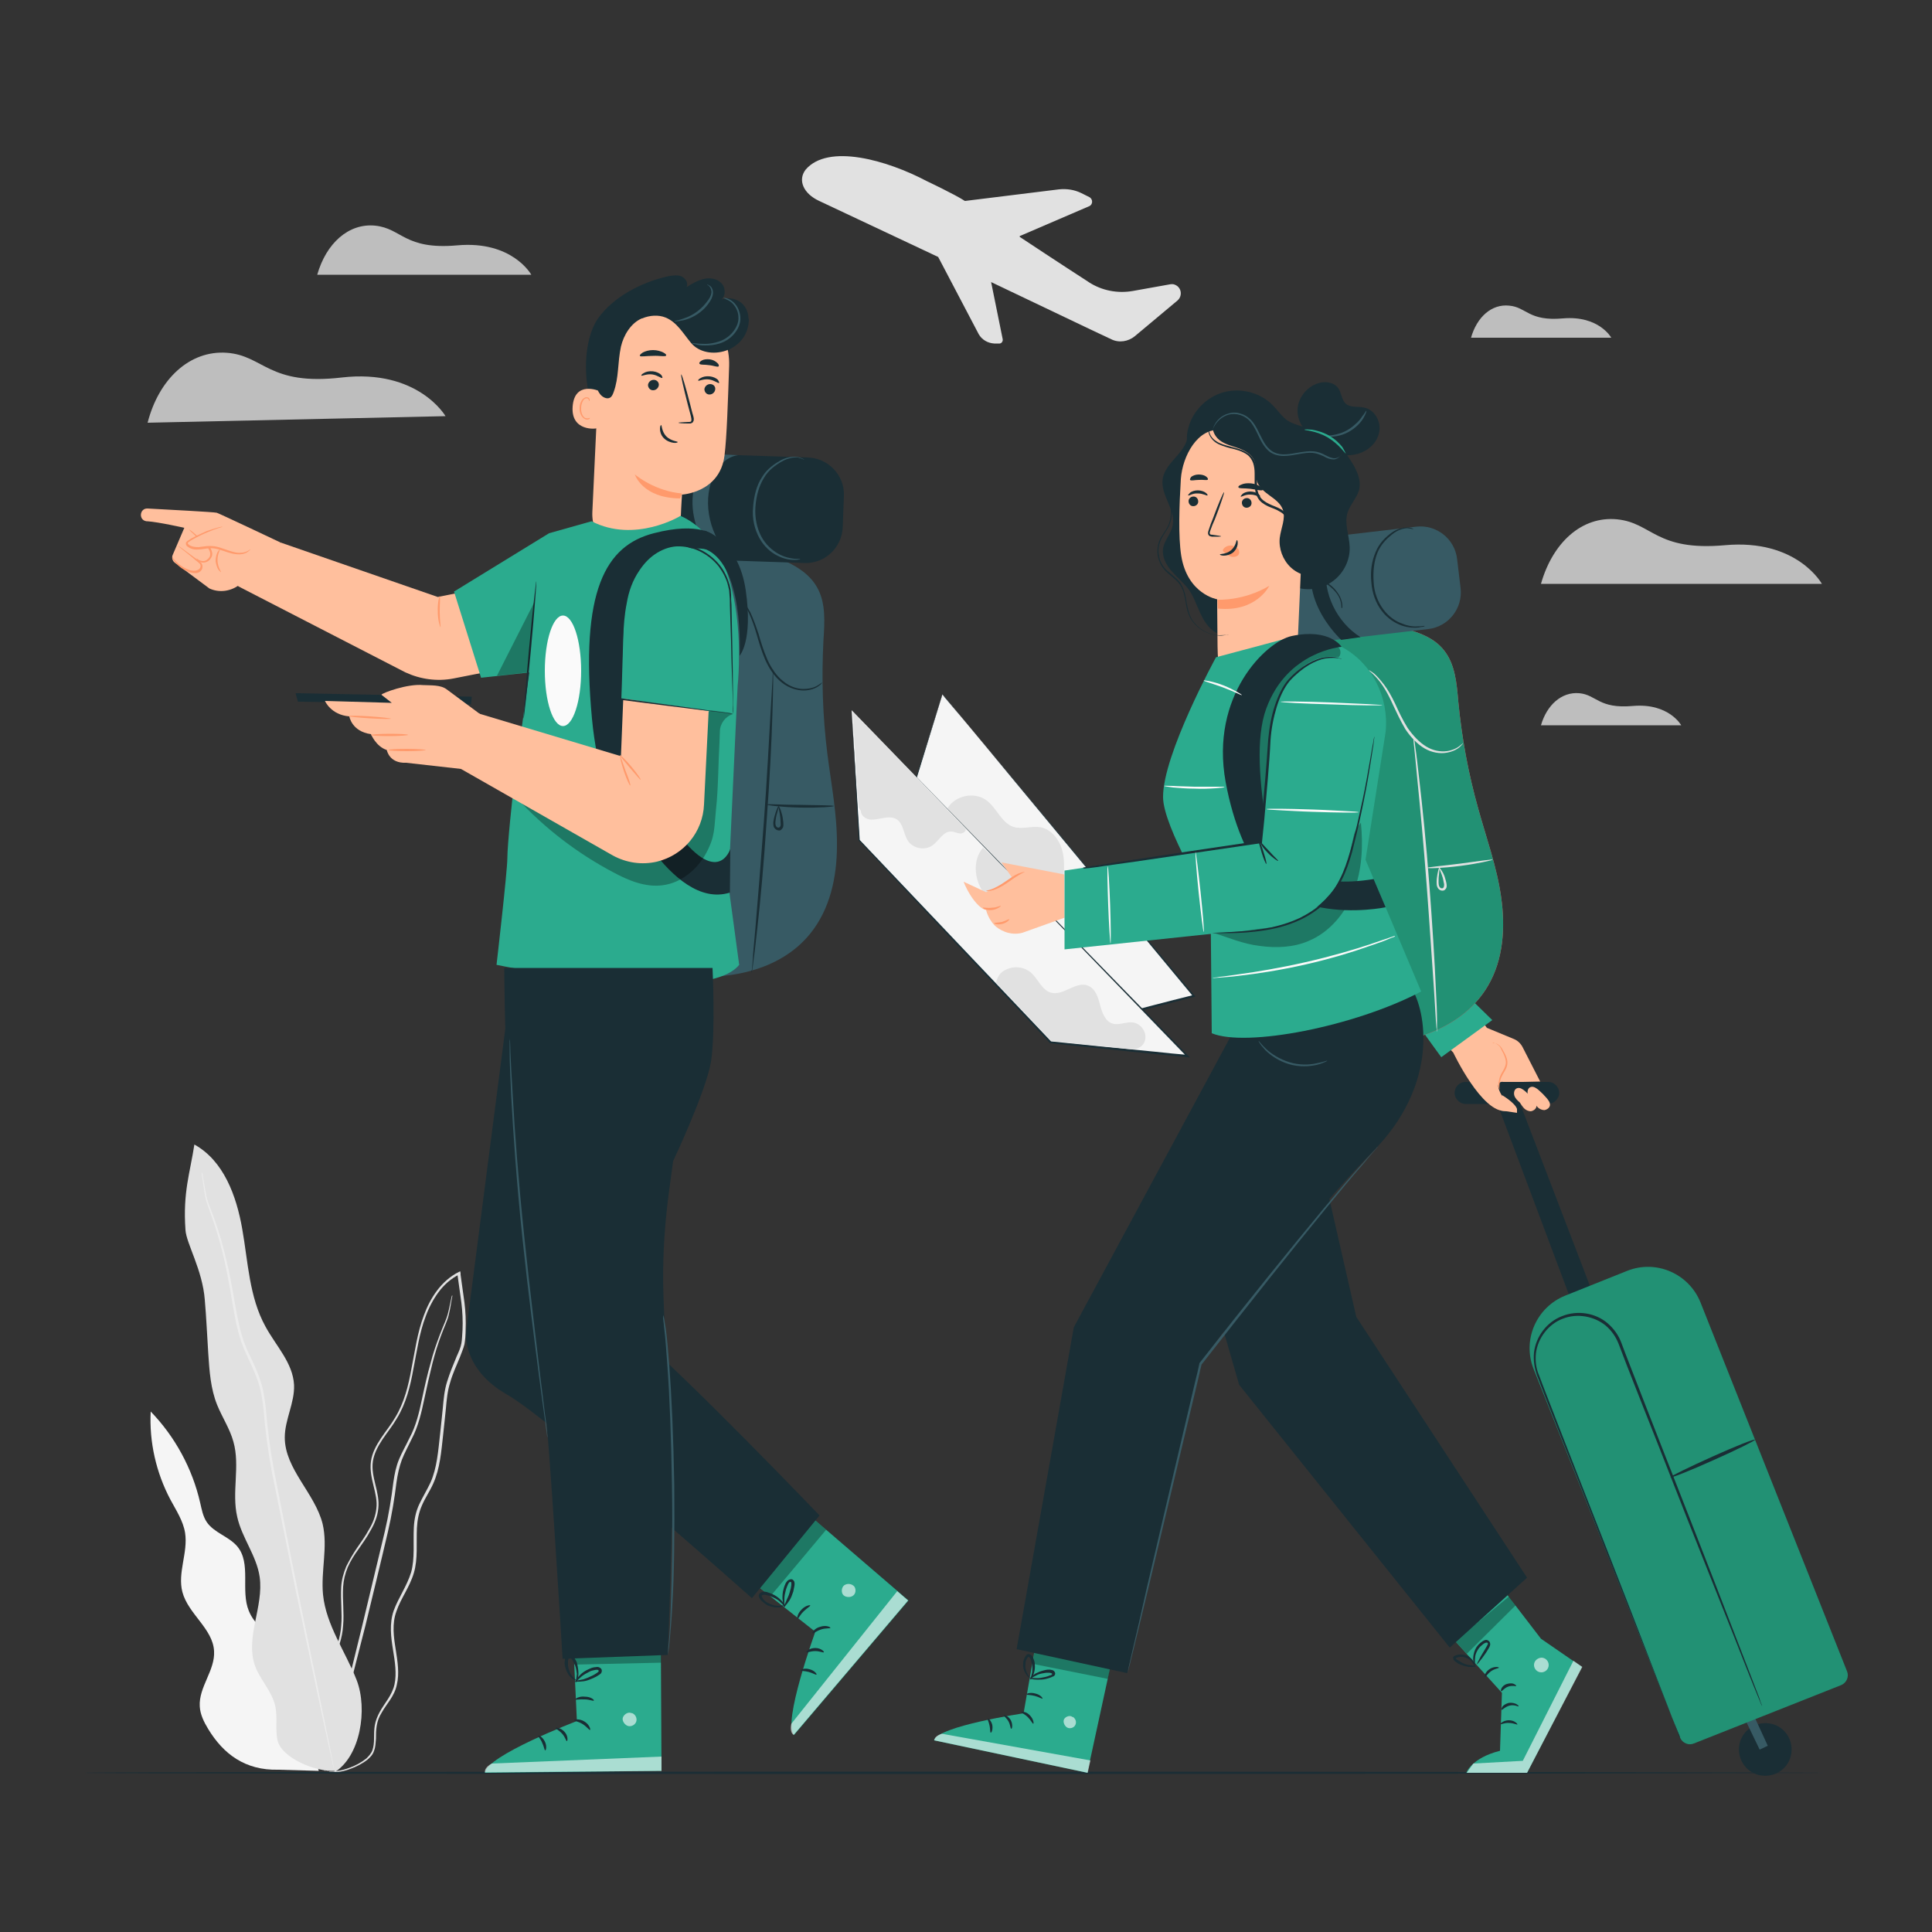 <?xml version="1.0" encoding="utf-8"?>
<!-- Generator: Adobe Illustrator 23.0.1, SVG Export Plug-In . SVG Version: 6.00 Build 0)  -->
<svg version="1.1" id="Layer_1" xmlns="http://www.w3.org/2000/svg" xmlns:xlink="http://www.w3.org/1999/xlink" x="0px" y="0px"
	 viewBox="0 0 500 500" style="enable-background:new 0 0 500 500;" xml:space="preserve">
<rect x="0" y="0" width="500" height="500" fill="#333333" stroke="none"/>
<style type="text/css">
	.st0{fill:#F5F5F5;}
	.st1{fill:#E1E1E1;}
	.st2{fill:#ECECEC;}
	.st3{opacity:0.8;}
	.st4{fill:#1A2E35;}
	.st5{fill:#375A64;}
	.st6{fill:#229174;}
	.st7{fill:#FFBF9D;}
	.st8{fill:#2BAB8E;}
	.st9{fill:#FF9A6C;}
	.st10{opacity:0.6;}
	.st11{fill:#FFFFFF;}
	.st12{opacity:0.6;fill:#FFFFFF;enable-background:new    ;}
	.st13{opacity:0.3;enable-background:new    ;}
	.st14{fill:#FF4F5B;}
	.st15{fill:#FAFAFA;}
</style>
<path class="st0" d="M75.2,434.3c0.9-3.4-1.4-6.9-3.9-9.4s-5.6-4.7-6.9-8c-2.2-5.3,0.7-12.3-3-16.7c-2.2-2.6-6-3.5-7.9-6.3
	c-1-1.5-1.3-3.3-1.7-5c-2-8.8-6.5-17.1-12.8-23.6c-0.4,7.9,1.4,15.8,5.1,22.8c1.5,2.8,3.3,5.5,3.8,8.6c0.8,5.1-2,10.3-0.7,15.3
	c1.5,5.7,7.9,9.5,8.2,15.3c0.3,5-4,9.3-3.7,14.3c0.1,2.1,1.1,4.1,2.2,5.9c3.9,6.4,9.5,10.7,18.1,10.5l10.5,0.3L75.2,434.3
	L75.2,434.3z"/>
<path class="st1" d="M84.6,458.7c0,0,1,0.2,2.9-0.1c0.9-0.1,2.1-0.4,3.4-0.9s2.8-1.2,4.2-2.3c0.7-0.6,1.4-1.3,1.7-2.3
	c0.4-1,0.4-2,0.5-3.1c0-1.1,0-2.2,0.2-3.4c0.2-1.2,0.6-2.3,1.3-3.4c1.2-2.2,3.3-4.2,3.9-7.2c0.7-2.9,0.2-6-0.3-9.2
	c-0.5-3.1-1-6.6,0.2-9.8c1.1-3.3,3.4-6.2,4.5-9.9s0.6-7.7,0.8-11.7c0.1-2,0.5-4,1.3-5.8c0.8-1.9,2-3.6,2.9-5.6
	c1.8-4,2.1-8.4,2.6-12.8c0.2-2.2,0.5-4.4,0.7-6.7c0.2-2.3,0.4-4.5,1.1-6.7c0.6-2.2,1.6-4.3,2.5-6.5c0.4-1.1,0.9-2.2,1.2-3.4
	c0.2-1.2,0.3-2.4,0.3-3.6c0.1-2.4,0-4.8-0.3-7.2c-0.3-2.4-0.7-4.8-1-7.2v-0.4l-0.1-0.5l-0.4,0.2c-2.2,1.1-4.1,2.8-5.6,4.8
	s-2.6,4.2-3.4,6.4c-1.7,4.5-2.3,9.2-3.2,13.7c-0.8,4.5-1.9,8.9-4.2,12.7c-1.1,1.9-2.5,3.6-3.7,5.4s-2.3,3.8-2.6,6
	c-0.6,4.4,1.9,8.3,1.4,12.2c-0.2,1.9-0.9,3.8-1.9,5.4c-0.9,1.7-2,3.2-3.1,4.8c-1.1,1.6-2,3.2-2.8,4.8c-0.7,1.7-1.2,3.5-1.3,5.3
	c-0.2,3.5,0.3,6.9,0,10c-0.2,3.2-1.3,6-2.5,8.6c-1.3,2.6-2.6,4.9-3.8,7.2c-0.6,1.1-1.1,2.2-1.6,3.3c-0.5,1.1-0.7,2.2-0.9,3.3
	c-0.3,2.2-0.3,4.2,0,6c0.5,3.6,1.8,6.2,3,7.6c0.3,0.4,0.6,0.7,0.9,0.9c0.2,0.3,0.5,0.4,0.7,0.6C84.4,458.6,84.6,458.7,84.6,458.7
	c0-0.1-0.9-0.5-2-2c-1.2-1.5-2.5-4-2.9-7.6c-0.2-1.8-0.2-3.8,0.1-5.9c0.2-1.1,0.4-2.2,0.9-3.2c0.4-1.1,1-2.2,1.6-3.3
	c1.2-2.2,2.6-4.6,3.9-7.2s2.4-5.5,2.6-8.8c0.3-3.2-0.2-6.6,0-10c0.1-1.7,0.5-3.4,1.2-5.1c0.7-1.6,1.7-3.2,2.8-4.7
	c1.1-1.6,2.2-3.1,3.1-4.8c1-1.7,1.8-3.6,2-5.7c0.5-4.2-2-8.1-1.4-12.2c0.3-2,1.3-3.9,2.5-5.7c1.2-1.8,2.6-3.5,3.7-5.4
	c2.4-3.9,3.5-8.4,4.3-12.9c0.9-4.5,1.5-9.2,3.2-13.6c0.8-2.2,1.9-4.3,3.3-6.2c1.4-1.9,3.2-3.5,5.4-4.6l-0.5-0.3v0.4
	c0.3,2.4,0.7,4.8,1,7.2c0.3,2.4,0.4,4.8,0.3,7.1c-0.1,1.2-0.1,2.4-0.3,3.5c-0.2,1.1-0.7,2.2-1.2,3.3c-0.9,2.2-1.8,4.3-2.5,6.6
	c-0.7,2.2-0.9,4.6-1.1,6.8c-0.2,2.3-0.5,4.5-0.7,6.7c-0.5,4.4-0.8,8.8-2.5,12.6c-0.9,1.9-2,3.7-2.9,5.6s-1.3,4-1.4,6
	c-0.2,4,0.3,8-0.7,11.6c-1.1,3.6-3.3,6.6-4.5,9.9c-1.2,3.4-0.7,7-0.2,10.1s1,6.2,0.4,9s-2.6,4.9-3.8,7.1c-0.6,1.1-1.1,2.3-1.3,3.5
	c-0.2,1.2-0.2,2.3-0.2,3.4s-0.1,2.1-0.4,3s-1,1.6-1.6,2.2c-1.4,1.1-2.8,1.8-4.1,2.3c-1.3,0.5-2.4,0.8-3.3,0.9
	c-0.9,0.2-1.6,0.2-2.1,0.2C84.9,458.7,84.6,458.7,84.6,458.7L84.6,458.7z"/>
<path class="st1" d="M117,335.2c0,0,0,0.1-0.1,0.3c-0.1,0.3-0.1,0.6-0.2,0.9c-0.2,0.8-0.4,2.1-0.8,3.6c-0.4,1.6-1.3,3.3-2.1,5.5
	c-0.8,2.1-1.7,4.6-2.4,7.4c-0.8,2.8-1.5,5.9-2.2,9.2c-0.7,3.3-1.5,6.9-3.3,10.2c-0.8,1.7-1.8,3.4-2.6,5.3s-1.2,3.9-1.5,6
	c-0.5,4.1-1.2,8.4-2.2,12.7c-2.1,8.6-4,16.8-5.8,24.2c-1.8,7.4-3.5,14.1-4.8,19.8c-1.3,5.6-2.4,10.1-3.2,13.3
	c-0.4,1.5-0.6,2.7-0.8,3.6c-0.1,0.4-0.1,0.7-0.2,0.9c0,0.2-0.1,0.3,0,0.3c0,0,0-0.1,0.1-0.3c0.1-0.2,0.2-0.6,0.3-0.9
	c0.2-0.9,0.6-2.1,1-3.6c0.8-3.2,2-7.7,3.4-13.3c1.4-5.6,3.1-12.3,5-19.7c1.8-7.5,3.8-15.6,5.8-24.2c1-4.3,1.7-8.6,2.2-12.7
	c0.3-2.1,0.7-4,1.4-5.9c0.7-1.8,1.7-3.6,2.5-5.3c1.8-3.4,2.6-7.1,3.3-10.4c0.7-3.3,1.4-6.4,2.1-9.2c0.7-2.8,1.5-5.3,2.3-7.4
	c0.8-2.2,1.7-3.9,2-5.5c0.4-1.6,0.5-2.8,0.7-3.7c0.1-0.4,0.1-0.7,0.2-1C117,335.4,117,335.2,117,335.2L117,335.2z"/>
<path class="st1" d="M86.5,458.7c6.8-4.1,8.7-16.4,5.8-23.9c-2.9-7.4-7.9-14.2-8.7-22.1c-0.6-6.1,1.3-12.3-0.1-18.3
	c-2-8-9.8-14.2-9.8-22.4c0-4.6,2.6-9,2.4-13.6c-0.3-5.7-4.7-10.1-7.4-15.1c-4.2-7.6-4.5-16.7-6-25.2c-1.5-8.6-4.8-17.7-12.4-21.9
	c-1.1,7.3-3,12.3-2.3,22.1c0.2,3.5,4.4,10.3,5,18.1c0.4,4.6,0.6,9.3,0.9,13.9c0.3,4.5,0.6,9.1,2.3,13.3c1.3,3.2,3.3,6.2,4.2,9.5
	c1.8,6.3-0.5,13.1,1,19.5c1.2,5.4,5,10,5.8,15.5c1.1,7.7-3.8,15.7-1.2,23c1.3,3.6,4.3,6.5,5.2,10.3c0.7,2.9,0,6,0.6,8.9
	c1,4.7,10,8.3,14.8,8"/>
<path class="st2" d="M52.2,303.4v0.4c0,0.3,0.1,0.7,0.2,1.2c0.2,1.1,0.3,2.6,0.7,4.6s1.4,4.3,2.3,7c0.9,2.7,1.8,5.8,2.6,9.3
	s1.5,7.4,2.2,11.6c0.7,4.1,1.5,8.7,3.6,13.1c1,2.2,2.1,4.4,2.9,6.7c0.8,2.3,1.2,4.8,1.5,7.4c0.4,5.2,1.1,10.5,2.1,15.9
	c2.2,10.8,4.2,21,6.1,30.4c2,9.3,3.7,17.7,5.2,24.7s2.7,12.7,3.6,16.7c0.4,1.9,0.8,3.4,1,4.5c0.1,0.5,0.2,0.9,0.3,1.2
	c0.1,0.3,0.1,0.4,0.1,0.4s0-0.1-0.1-0.4s-0.1-0.7-0.2-1.2c-0.2-1.1-0.5-2.6-0.9-4.6c-0.8-4-2-9.7-3.4-16.7
	c-1.5-7.1-3.2-15.5-5.1-24.8s-3.9-19.6-6-30.4c-1-5.4-1.7-10.7-2.1-15.9c-0.3-2.6-0.7-5.2-1.5-7.5c-0.8-2.4-1.9-4.6-2.9-6.7
	c-2.1-4.3-2.8-8.7-3.6-12.9c-0.7-4.2-1.4-8.1-2.3-11.6c-0.8-3.5-1.7-6.6-2.7-9.4c-0.9-2.7-2-5-2.4-6.9c-0.4-2-0.6-3.5-0.8-4.6
	c-0.1-0.5-0.2-0.9-0.2-1.2C52.3,303.6,52.2,303.4,52.2,303.4L52.2,303.4z"/>
<path class="st1" d="M208.5,43.9c5.8-6.8,21-2.5,31.4,3c0,0,7.2,3.4,9.8,5.1h0.1l24.3-3c2-0.2,4,0.1,5.8,1l2,1c1,0.5,1,2-0.1,2.4
	l-17.9,7.7v0.2c9.5,6.3,17.7,11.6,17.7,11.6c0.1,0.1,0.2,0.1,0.3,0.2c3.3,2.1,7.3,2.9,11.3,2.2l9.5-1.7c0.5-0.1,1-0.1,1.4,0.1
	c1.7,0.7,2,2.9,0.6,4.1l-11,9.2c-1.7,1.4-4.1,1.8-6.1,0.8l-5.1-2.4l-26-12.4l3,14.8c0.1,0.6-0.4,1.2-1,1.1h-1.2
	c-1.7-0.1-3.2-1-4-2.4l-10.5-20L212,52C207.9,50.1,206.4,46.6,208.5,43.9z"/>
<g class="st3">
	<path class="st1" d="M38.2,109.4l77.1-1.7c0,0-7.1-12.3-26.9-10c-18.9,2.2-20.1-5.7-29.7-6.4S41.1,98.1,38.2,109.4z"/>
</g>
<g class="st3">
	<path class="st1" d="M398.8,151.1h72.7c0,0-6.4-11.7-25.1-10c-17.9,1.6-18.8-5.8-27.9-6.7C409.3,133.5,401.8,140.5,398.8,151.1z"/>
</g>
<g class="st3">
	<path class="st1" d="M82.1,71.1h55.4c0,0-4.9-8.9-19.2-7.6c-13.6,1.2-14.3-4.4-21.2-5.1C90.2,57.7,84.4,63,82.1,71.1z"/>
</g>
<g class="st3">
	<path class="st1" d="M398.8,187.7h36.3c0,0-3.2-5.8-12.5-5c-8.9,0.8-9.4-2.9-13.9-3.3C404.1,179,400.3,182.5,398.8,187.7z"/>
</g>
<g class="st3">
	<path class="st1" d="M380.7,87.4H417c0,0-3.2-5.8-12.5-5c-8.9,0.8-9.4-2.9-13.9-3.3C386,78.6,382.2,82.1,380.7,87.4z"/>
</g>
<path class="st4" d="M472.6,458.8c0,0.1-100.9,0.3-225.4,0.3S21.8,459,21.8,458.8s100.9-0.3,225.4-0.3S472.6,458.7,472.6,458.8z
	 M403.5,282.5c-0.2-1.4-1.4-2.5-2.8-2.5h-21.4c-1.8,0-3.1,1.6-2.8,3.4c0.3,1.3,1.5,2.3,2.8,2.3h21.3
	C402.4,285.6,403.7,284.1,403.5,282.5L403.5,282.5z"/>
<path class="st4" d="M450.1,451.8c-0.5,3.7,2,7.2,5.8,7.7c3.7,0.5,7.2-2,7.7-5.8c0.5-3.7-2-7.2-5.8-7.7
	C454.1,445.5,450.6,448.1,450.1,451.8z"/>
<path class="st5" d="M455.4,452.8l-4.1-8.5l2.1-1.4l4.1,8.9L455.4,452.8z"/>
<path class="st4" d="M417,347.2l-25.8-67.3l-4.9,2.5l25,66.7L417,347.2z"/>
<path class="st6" d="M438.4,451.2l38.1-15.1c1.4-0.6,2.1-2.2,1.5-3.6l-37.9-95.4c-3-7.5-11.5-11.2-19-8.2l-16,6.4
	c-7.5,3-11.2,11.5-8.2,19l37.9,95.4C435.4,451.1,437,451.8,438.4,451.2L438.4,451.2z"/>
<path class="st4" d="M434.8,450.1c0,0-0.1-0.2-0.2-0.6c-0.2-0.4-0.4-1-0.6-1.7c-0.6-1.5-1.4-3.7-2.5-6.5c-2.2-5.6-5.3-13.8-9.2-23.8
	c-3.9-10.1-8.6-22-13.8-35.3c-2.6-6.6-5.3-13.6-8.1-20.8c-0.7-1.8-1.4-3.6-2.1-5.5c-0.8-1.8-1-3.8-0.8-5.7c0.5-3.9,3.2-7.5,6.9-8.9
	c3.7-1.5,8.2-0.7,11.2,1.8c1.5,1.3,2.6,2.9,3.3,4.7c0.7,1.8,1.4,3.7,2.1,5.5c2.8,7.2,5.6,14.2,8.2,20.8c5.2,13.3,9.9,25.2,13.9,35.2
	s7.2,18.1,9.4,23.7c1.1,2.8,2,4.9,2.6,6.4c0.3,0.7,0.5,1.3,0.7,1.7l0.3,0.6c0,0-0.1-0.2-0.2-0.6c-0.2-0.4-0.4-1-0.6-1.7
	c-0.6-1.5-1.4-3.7-2.5-6.5c-2.2-5.6-5.3-13.8-9.2-23.8c-3.9-10.1-8.6-22-13.8-35.3c-2.6-6.6-5.3-13.6-8.1-20.8
	c-0.7-1.8-1.4-3.6-2.1-5.5s-1.9-3.6-3.5-5c-3.1-2.7-7.8-3.5-11.8-1.9c-4,1.5-6.8,5.3-7.3,9.4c-0.2,2,0.1,4.1,0.8,6
	c0.7,1.8,1.4,3.7,2.1,5.5c2.8,7.2,5.6,14.2,8.2,20.8c5.2,13.3,9.9,25.2,13.9,35.2s7.2,18.1,9.4,23.7c1.1,2.8,2,4.9,2.6,6.4
	c0.3,0.7,0.5,1.3,0.7,1.7C434.7,449.9,434.8,450.1,434.8,450.1L434.8,450.1z"/>
<path class="st4" d="M432.3,382.3c0.1,0.3,5.1-1.7,11.1-4.4c6.1-2.7,10.9-5.1,10.8-5.3c-0.1-0.3-5.1,1.7-11.1,4.4
	S432.2,382.1,432.3,382.3z"/>
<path class="st7" d="M398.6,279.9l-4.5-8.8c-0.5-1-1.3-1.8-2.3-2.2l-7-2.9l-18.9-25.6l-1.8,19.6l12,12.4c0,0,7.5,15.9,13.7,15.1
	c0,0-0.2-2.3-1.2-4.1c-2-3.5,0.1-3.5,0.4-3.4h5.1L398.6,279.9L398.6,279.9z"/>
<path class="st8" d="M367.8,266.4c0.6,0.9,5.2,7.2,5.2,7.2l13.2-9.6l-4.8-4.7L367.8,266.4L367.8,266.4z"/>
<path class="st7" d="M388.7,283.4c0,0,3.4,2,3.9,3.6v1l-4.1-0.6L388.7,283.4z M393.3,285.3c-0.6-0.5-1.2-1.1-1.4-1.8
	c-0.2-0.7,0-1.7,0.8-1.9c0.7-0.2,1.4,0.3,2,0.8c0.7,0.6,1.4,1.3,2,2c0.5,0.6,1.1,1.3,0.9,2.1c-0.2,0.6-0.8,1-1.4,1.1
	c-0.6,0-1.3-0.3-1.7-0.7S393.7,285.9,393.3,285.3"/>
<path class="st7" d="M396.8,285c-0.6-0.5-1.2-1.1-1.4-1.8c-0.2-0.7,0-1.7,0.8-1.9c0.7-0.2,1.4,0.3,2,0.8c0.7,0.6,1.4,1.3,2,2
	c0.5,0.6,1.1,1.3,0.9,2.1c-0.2,0.6-0.8,1-1.4,1.1c-0.6,0-1.3-0.3-1.7-0.7S397.2,285.6,396.8,285"/>
<path class="st9" d="M386.3,269.9c0-0.1,0.9-0.1,1.9,0.8c0.5,0.5,0.8,1.2,1.2,1.9c0.4,0.8,0.8,1.7,0.7,2.7c-0.1,1.1-0.7,1.9-1.1,2.6
	s-0.7,1.4-0.8,2c-0.3,1.2-0.1,2-0.1,2c-0.1,0-0.5-0.8-0.2-2.1c0.1-0.6,0.3-1.4,0.8-2.2c0.4-0.7,0.9-1.5,1-2.4s-0.3-1.8-0.6-2.5
	c-0.4-0.7-0.7-1.5-1-1.9c-0.4-0.4-0.9-0.7-1.2-0.9C386.5,270,386.3,270,386.3,269.9L386.3,269.9z"/>
<path class="st0" d="M243.9,179.7l-14,44.8l41.3,43.1l37.8-9.9L243.9,179.7z"/>
<path class="st4" d="M243.9,179.7c0,0,0.1,0.1,0.3,0.4c0.2,0.3,0.5,0.6,0.9,1.1c0.8,1,2.1,2.5,3.7,4.4c3.2,3.8,7.9,9.4,13.7,16.3
	c11.7,14,28,33.5,46.6,55.7l0.3,0.3L309,258c-6.9,1.8-14,3.6-21.3,5.5c-5.6,1.5-11.1,2.9-16.5,4.3h-0.1l-0.1-0.1
	c-15.5-16.3-29.7-31.1-41.2-43.1l-0.1-0.1v-0.1c4.3-13.7,7.9-24.9,10.4-32.7c1.2-3.9,2.2-6.9,2.8-8.9c0.3-1,0.6-1.8,0.7-2.3
	C243.9,179.9,243.9,179.7,243.9,179.7c-0.5,1.6-5.4,17.6-13.8,44.9v-0.2c11.5,12,25.7,26.8,41.3,43l-0.3-0.1
	c5.4-1.4,10.9-2.8,16.5-4.3c7.3-1.9,14.4-3.8,21.3-5.5l-0.1,0.4c-18.4-22.2-34.6-41.7-46.2-55.7c-5.8-7-10.4-12.6-13.7-16.5
	c-1.6-1.9-2.8-3.4-3.7-4.5c-0.4-0.5-0.7-0.9-1-1.2C244.1,179.8,243.9,179.7,243.9,179.7L243.9,179.7z"/>
<path class="st1" d="M245.2,209.2c2-3.4,7.1-4.4,10.2-2c2.6,2,3.8,5.8,6.9,6.8c2.2,0.7,4.7-0.3,7,0.1c2.7,0.5,4.7,3,5.5,5.6
	s0.6,5.5,0.4,8.2l-13.4,0.2L245.2,209.2L245.2,209.2z"/>
<path class="st0" d="M220.4,183.8l86.9,89.5l-35.4-3.6l-49.5-52.3L220.4,183.8z"/>
<path class="st4" d="M220.4,183.8c0.1,1.3,0.8,12.8,2.1,33.7v-0.1c12.7,13.3,30,31.6,49.6,52.2l-0.2-0.1c8.8,0.9,17.8,1.8,27.2,2.7
	c2.8,0.3,5.6,0.6,8.2,0.8l-0.2,0.4C258.8,223.5,222.4,185.8,220.4,183.8c1.9,2,38.5,39.6,87.1,89.4l0.5,0.5l-0.7-0.1
	c-2.6-0.3-5.4-0.5-8.2-0.8c-9.3-0.9-18.4-1.9-27.2-2.8h-0.1l-0.1-0.1c-19.6-20.7-36.8-39-49.5-52.4v-0.1
	C221.1,196.6,220.5,185.1,220.4,183.8L220.4,183.8z"/>
<path class="st1" d="M254.4,219.4c-2.7,3.1-2.3,8,0,11.4c2.3,3.4,6.1,5.5,9.9,6.9c3.1,1.2,6.9,1.9,9.5-0.2 M249.9,214.5
	c0.2,0.7-0.8,1.3-1.5,1.2c-0.8-0.1-1.5-0.5-2.2-0.5c-2.1-0.1-3.2,2.4-4.9,3.6c-2,1.4-5.1,0.8-6.4-1.3c-1.1-1.8-1.1-4.4-2.9-5.5
	c-1-0.6-2.3-0.5-3.4-0.3s-2.3,0.5-3.5,0.4c-1.2-0.2-2.3-1.1-2.3-2.2l-0.6-1l-1.5-24.7L249.9,214.5L249.9,214.5z M292.3,271.5
	c2,0.3,3.8-0.7,4.1-2.6c0.3-2-1.2-4-3.2-4.3c-1.8-0.2-3.6,0.8-5.3,0.3c-1.9-0.6-2.7-2.9-3.2-4.8c-0.5-2-1.2-4.2-3.1-5
	c-3.1-1.3-6.4,2.7-9.6,1.8c-2.4-0.7-3.3-3.5-5.2-5.2c-1.5-1.3-3.7-1.7-5.6-1.1c-1.9,0.6-3,1.7-3.4,3.7l14.3,15.1L292.3,271.5
	L292.3,271.5z"/>
<path class="st8" d="M268.5,422.8l-3.6,20.6c0,0-22.1,3.3-23.2,7l39.7,8.4l6.9-31.8L268.5,422.8z"/>
<g class="st10">
	<path class="st11" d="M277.6,444.3c0.7,0.4,1.1,1.3,0.7,2.1c-0.3,0.7-1.3,1.1-2.1,0.7c-0.7-0.4-1.2-1.5-0.8-2.2
		c0.4-0.7,1.6-1.1,2.2-0.5"/>
</g>
<path class="st12" d="M281.5,458.8l0.7-3.2l-38.4-6.9c0,0-1.9,0.4-2,1.7L281.5,458.8L281.5,458.8z"/>
<path class="st4" d="M264.3,443.1c0,0.2,0.9,0.5,1.7,1.3c0.8,0.8,1.2,1.7,1.4,1.7c0.2,0,0.1-1.2-0.9-2.2
	C265.6,442.9,264.3,442.9,264.3,443.1z M259.8,443.9c-0.1,0.2,0.7,0.7,1.2,1.6s0.5,1.9,0.7,1.9c0.2,0.1,0.5-1-0.1-2.2
	C261,444.1,259.9,443.8,259.8,443.9L259.8,443.9z M256.4,448.4c0.2,0.1,0.6-0.8,0.4-2c-0.3-1.2-1.1-1.8-1.2-1.6
	c-0.1,0.1,0.3,0.8,0.5,1.8C256.3,447.5,256.2,448.4,256.4,448.4L256.4,448.4z M265.7,438.5c0,0.2,1,0.1,2.1,0.4s1.9,0.8,2,0.7
	c0.1-0.1-0.5-1-1.8-1.3C266.7,437.9,265.6,438.3,265.7,438.5L265.7,438.5z"/>
<path class="st13" d="M267.8,426.9l-0.6,3.7l19.5,3.9l0.7-3.3L267.8,426.9z"/>
<path class="st4" d="M266.5,434.3c0,0.1,0.7,0.4,2,0.4c0.6,0,1.4,0,2.2-0.2c0.4-0.1,0.8-0.2,1.3-0.4c0.2-0.1,0.4-0.2,0.7-0.3
	c0.3-0.2,0.5-0.6,0.3-1c-0.1-0.3-0.5-0.6-0.8-0.6c-0.3-0.1-0.5-0.1-0.8-0.1c-0.5,0-0.9,0.1-1.3,0.2c-0.8,0.2-1.5,0.5-2.1,0.8
	c-1.1,0.7-1.6,1.3-1.5,1.4s0.6-0.4,1.7-0.9c0.5-0.3,1.2-0.5,2-0.6c0.4-0.1,0.8-0.1,1.2-0.1c0.4,0,0.8,0.1,0.9,0.3
	c0,0.1,0,0.1-0.1,0.2s-0.3,0.2-0.5,0.2c-0.4,0.2-0.8,0.3-1.2,0.4c-0.8,0.2-1.5,0.3-2.1,0.3C267.3,434.3,266.5,434.2,266.5,434.3
	L266.5,434.3z"/>
<path class="st4" d="M266.7,434.7c0.1,0,0.6-0.6,0.9-1.8c0.2-0.6,0.3-1.4,0.2-2.2c0-0.4-0.1-0.9-0.3-1.3c-0.1-0.4-0.3-1-1.1-1.3
	c-0.4-0.1-0.8,0.1-0.9,0.4c-0.2,0.2-0.3,0.5-0.4,0.7c-0.2,0.4-0.3,0.9-0.3,1.3c-0.1,0.9,0.1,1.6,0.4,2.2c0.6,1.2,1.3,1.6,1.3,1.5
	c0.1-0.1-0.5-0.6-0.9-1.7c-0.2-0.5-0.3-1.2-0.2-2c0-0.4,0.1-0.8,0.3-1.1c0.2-0.4,0.4-0.7,0.5-0.6c0.2,0,0.5,0.4,0.6,0.8l0.3,1.2
	c0.1,0.8,0.1,1.5,0,2.1C266.9,433.9,266.6,434.6,266.7,434.7z"/>
<path class="st8" d="M398.8,424.1l-8.6-11.2l-0.4-0.6l-14.6,10.9l13.5,14.9l-0.5,15c-7.5,1.9-8.7,5.7-8.7,5.7h15.7l14.2-27.4
	L398.8,424.1z"/>
<path class="st12" d="M409.5,431.4l-14.3,27.4h-15.6l1.7-2.4l12.8-0.7l13.1-25.9L409.5,431.4z"/>
<path class="st4" d="M388.3,446.2c0.1,0.2,1-0.4,2.2-0.3c1.2,0,2.1,0.5,2.2,0.4s-0.7-1.1-2.2-1.1
	C389.1,445.2,388.2,446.1,388.3,446.2z M388.6,442.5c0.2,0.1,0.9-0.8,2.1-1.1c1.2-0.3,2.2,0.3,2.3,0.2c0.1-0.1-0.1-0.3-0.6-0.6
	c-0.4-0.2-1.1-0.4-1.9-0.3c-0.8,0.2-1.4,0.6-1.7,1C388.6,442.1,388.5,442.4,388.6,442.5L388.6,442.5z M388.5,437.7
	c0.2,0.1,0.7-0.8,1.8-1.2c1.1-0.4,2.1,0,2.1-0.2c0-0.1-0.2-0.3-0.6-0.5s-1.1-0.2-1.8,0s-1.2,0.7-1.4,1.1
	C388.4,437.3,388.4,437.6,388.5,437.7L388.5,437.7z M384.3,434c0.2,0.1,0.6-0.8,1.6-1.5s1.9-0.7,2-0.9c0.1-0.2-1.2-0.4-2.3,0.3
	C384.3,432.7,384.1,433.9,384.3,434L384.3,434z M382.2,430.7c0.1,0.1,0.6-0.6,1.4-1.6c0.4-0.6,0.9-1.2,1.3-1.9
	c0.2-0.4,0.5-0.7,0.7-1.3c0.1-0.3,0.1-0.6-0.1-1c-0.2-0.3-0.6-0.5-0.9-0.5c-0.7,0.1-1.1,0.5-1.5,0.8s-0.7,0.7-1,1.1
	c-0.5,0.8-0.7,1.6-0.8,2.3c-0.2,1.4,0.3,2.2,0.4,2.1c0.1,0-0.1-0.8,0.1-2.1c0.1-0.6,0.4-1.3,0.9-2c0.2-0.3,0.5-0.6,0.9-0.9
	c0.3-0.3,0.8-0.6,1.1-0.6c0.2,0,0.2,0,0.3,0.1c0.1,0.1,0.1,0.3,0,0.4c-0.1,0.3-0.4,0.7-0.6,1.1c-0.4,0.7-0.8,1.3-1.2,2
	C382.5,430,382.2,430.7,382.2,430.7L382.2,430.7z"/>
<path class="st4" d="M381.7,431.2c0.1,0,0-0.8-0.8-1.8c-0.8-0.9-2.6-1.8-4.6-0.8c-0.1,0.1-0.3,0.3-0.2,0.6c0,0.2,0.1,0.4,0.2,0.5
	c0.2,0.2,0.4,0.4,0.6,0.5c0.4,0.3,0.7,0.5,1.1,0.6c0.7,0.3,1.5,0.5,2.1,0.6c1.2,0.1,2-0.1,1.9-0.2c0-0.1-0.7-0.1-1.9-0.3
	c-0.6-0.1-1.2-0.3-1.9-0.7c-0.3-0.2-0.7-0.4-1-0.6c-0.2-0.1-0.3-0.2-0.4-0.4c-0.1-0.1-0.1-0.1,0-0.1c0.1-0.1,0.3-0.1,0.5-0.2
	c0.2,0,0.4-0.1,0.6-0.1c0.4,0,0.8,0,1.1,0.1c0.7,0.2,1.3,0.5,1.7,0.9C381.3,430.5,381.6,431.3,381.7,431.2L381.7,431.2z"/>
<path class="st12" d="M397,430.9c0,1,0.8,1.9,1.9,1.9c1,0,1.9-0.8,1.9-1.9c0-1-0.8-1.9-1.9-1.9C397.8,429.1,397,429.9,397,430.9z"/>
<path class="st13" d="M376.6,424.7l3,3.3l12.6-12.5l-1.7-2.3L376.6,424.7z"/>
<path class="st14" d="M337.6,163.9c8.3-2.9,17.4-3.3,26-1.2c3.8,1,7.7,2.5,10.1,5.6c2.9,3.6,3.3,8.6,3.7,13.2
	c0.9,9.4,2.6,18.7,5.2,27.9c2.1,7.6,4.8,15,5.9,22.8s0.6,16.1-3.4,22.9c-6.1,10.5-19.1,15.1-31.3,15.3c-6.4,0.1-12.9-0.8-18.6-3.8
	s-10.4-8.1-11.8-14.4"/>
<path class="st6" d="M337.6,163.9c8.3-2.9,17.4-3.3,26-1.2c3.8,1,7.7,2.5,10.1,5.6c2.9,3.6,3.3,8.6,3.7,13.2
	c0.9,9.4,2.6,18.7,5.2,27.9c2.1,7.6,4.8,15,5.9,22.8s0.6,16.1-3.4,22.9c-6.1,10.5-19.1,15.1-31.3,15.3c-6.4,0.1-12.9-0.8-18.6-3.8
	s-10.4-8.1-11.8-14.4"/>
<path class="st1" d="M354.3,173.5c-0.1,0.1,1.7,1.2,3.5,3.9c0.9,1.3,1.8,3,2.7,5c0.9,1.9,1.9,4.1,3.2,6.3c1.4,2.1,3.1,3.9,5,5
	s4,1.4,5.7,1.1c1.7-0.3,2.9-1,3.5-1.6c0.3-0.3,0.6-0.6,0.7-0.8s0.2-0.3,0.2-0.3s-0.3,0.4-1,0.9c-0.7,0.6-1.9,1.2-3.4,1.4
	c-1.6,0.2-3.5-0.1-5.3-1.2c-1.8-1.1-3.4-2.8-4.8-4.8c-1.3-2.1-2.3-4.2-3.2-6.2c-0.9-1.9-1.9-3.7-2.9-5s-1.9-2.3-2.6-2.9
	C354.8,173.7,354.3,173.4,354.3,173.5L354.3,173.5z"/>
<path class="st1" d="M371.9,267.1v-3c0-1.9-0.1-4.8-0.3-8.2c-0.3-7-0.9-16.6-1.7-27.1c-0.8-10.6-1.8-20.2-2.6-27.1
	c-0.4-3.5-0.7-6.3-1-8.2c-0.1-0.9-0.2-1.6-0.3-2.2c-0.1-0.5-0.1-0.8-0.2-0.8v0.8c0,0.6,0.1,1.3,0.2,2.2c0.2,2,0.5,4.8,0.8,8.2
	c0.7,6.9,1.6,16.5,2.4,27.1s1.4,20.2,1.9,27.1c0.2,3.4,0.4,6.2,0.5,8.2c0.1,0.9,0.1,1.7,0.2,2.2
	C371.8,266.9,371.9,267.1,371.9,267.1z"/>
<path class="st1" d="M369.4,224.6c0,0.2,3.8,0.1,8.5-0.5s8.4-1.5,8.4-1.6c0-0.2-3.8,0.4-8.4,1C373.2,224.1,369.4,224.4,369.4,224.6z
	"/>
<path class="st1" d="M372.5,224.5c-0.1,0-0.3,0.7-0.5,1.8c-0.1,0.6-0.2,1.3-0.2,2c0,0.4,0,0.9,0.2,1.3c0.2,0.5,0.7,0.9,1.3,0.9
	c0.3,0,0.6-0.1,0.8-0.4c0.2-0.2,0.3-0.5,0.3-0.8c0-0.5-0.1-0.9-0.2-1.3c-0.2-0.8-0.4-1.4-0.7-2C373,225.1,372.6,224.6,372.5,224.5
	c-0.1,0.1,0.2,0.8,0.6,1.8c0.2,0.5,0.4,1.2,0.5,1.9c0.1,0.4,0.2,0.7,0.1,1.1c0,0.3-0.2,0.6-0.5,0.6c-0.7,0-0.9-0.8-0.9-1.5
	s0-1.4,0.1-2C372.5,225.3,372.6,224.6,372.5,224.5L372.5,224.5z"/>
<path class="st5" d="M329.4,167.5l40.2-4.7c5.3-0.6,9-5.4,8.4-10.6l-0.9-7.5c-0.6-5.3-5.4-9-10.6-8.4l-40.2,4.7
	c-5.3,0.6-9,5.4-8.4,10.6l0.9,7.5C319.4,164.4,324.1,168.1,329.4,167.5z"/>
<path class="st4" d="M365.8,136.9c0,0-0.1-0.1-0.4-0.2c-0.3-0.1-0.7-0.2-1.2-0.2c-1,0-2.6,0.3-4.1,1.4c-1.5,1.1-3.2,2.7-4.1,5
	c-1,2.3-1.4,5-1.1,7.8c0.2,2.8,1.2,5.5,2.7,7.4c1.5,2,3.5,3.2,5.2,3.8c1.8,0.6,3.3,0.6,4.3,0.5c0.5-0.1,0.9-0.2,1.2-0.2
	c0.3-0.1,0.4-0.1,0.4-0.2s-0.6,0.1-1.6,0.1c-1,0.1-2.5,0-4.2-0.7c-1.7-0.6-3.5-1.8-4.9-3.7s-2.4-4.4-2.5-7.1c-0.2-2.7,0.1-5.4,1-7.6
	c0.9-2.2,2.5-3.7,3.9-4.8s2.9-1.5,3.8-1.5C365.2,136.8,365.8,137,365.8,136.9L365.8,136.9z M342.8,139l6.2-0.6c-1.6,0.5-3,1.6-4,3.1
	c-0.9,1.4-1.4,3.1-1.7,4.8c-1.1,7.1,2.7,14.8,8.8,18.6l-5,0.7C347.1,165.5,332.8,152.7,342.8,139"/>
<path class="st4" d="M335.8,152.1c3.2,0.9,6.8,0.2,9.4-1.9c2.6-2,4.2-5.3,4.1-8.6c-0.1-3.1-1.5-6.2-0.5-9.1c0.7-2,2.3-3.6,2.9-5.6
	c0.8-3-1-6.1-2.8-8.7c-1.1-1.7-2.3-3.4-3.8-4.7c-1.6-1.3-3.7-2.1-5.6-1.7 M307.4,112c0.2,2.3-1.4,4.4-2.9,6.1s-3.3,3.6-3.6,5.9
	c-0.6,4.1,3.4,7.9,2.6,11.9c-0.4,2.2-2.2,3.9-2.5,6.1c-0.3,2.1,0.8,4.2,2.2,5.8c1.4,1.6,3.1,3,4.4,4.7c1.3,1.8,2,4,3,6.1
	c0.9,2,2.2,4.1,4.2,5.2c3,1.6,7.2,0.9,9.4,3.4c2.2,2.4,4.9,2.8,7.6,4.6"/>
<path class="st4" d="M343.1,115.6c0.1-2.1-1.9-3.7-3.9-4.5s-4.1-1.1-5.9-2.2c-1.5-1-2.6-2.7-3.9-4c-3.2-3.3-8.2-4.6-12.7-3.4
	c-4.4,1.2-8.1,4.9-9.2,9.4c-0.8,3-0.2,6.6,2.1,8.5c2.7,2.3,6.8,1.8,10.3,1.1c3.5-0.7,7.5-1.4,10.4,0.6c1.8,1.2,2.8,3.3,3.9,5.1
	c1.1,1.9,2.4,3.8,4.5,4.5c2,0.7,4.8-0.5,4.9-2.7"/>
<path class="st7" d="M334.8,116c1.8,0.2,3.2,1.8,3.1,3.6l-2.1,47.6c-0.1,5.6-8.3,8.8-14.3,8.6c-6.1-0.1-6.3-3.1-6.4-8.5
	c-0.1-8.9-0.1-12.3-0.1-12.2c0,0-7.7-1.3-9.3-11.3c-0.8-5-0.5-13.2-0.1-19.8c0.4-6,4.4-13.4,10.4-12.7L334.8,116z"/>
<path class="st4" d="M307.6,129.7c0,0.7,0.5,1.3,1.2,1.3s1.3-0.5,1.3-1.2s-0.5-1.3-1.2-1.3S307.6,129,307.6,129.7z M307.5,128.2
	c0.2,0.2,1.1-0.6,2.5-0.5c1.4,0,2.4,0.7,2.5,0.5c0.1-0.1-0.1-0.4-0.5-0.7c-0.4-0.3-1.2-0.6-2-0.6c-0.9,0-1.6,0.3-2,0.6
	C307.6,127.9,307.4,128.2,307.5,128.2z M321.4,130.1c0,0.7,0.5,1.3,1.2,1.3s1.3-0.5,1.3-1.2s-0.5-1.3-1.2-1.3
	S321.4,129.4,321.4,130.1z M321.1,128.5c0.2,0.2,1.1-0.6,2.5-0.5c1.4,0,2.4,0.7,2.5,0.5c0.1-0.1-0.1-0.4-0.5-0.7s-1.2-0.6-2-0.6
	c-0.9,0-1.6,0.3-2,0.6C321.2,128.2,321,128.5,321.1,128.5z M316,138.8c0-0.1-0.9-0.2-2.2-0.4c-0.4,0-0.7-0.1-0.7-0.3
	c-0.1-0.3,0.1-0.6,0.2-1c0.3-0.9,0.7-1.8,1.1-2.7c1.5-3.8,2.5-7,2.4-7c-0.2-0.1-1.5,3-2.9,6.8c-0.4,0.9-0.7,1.8-1,2.7
	c-0.1,0.4-0.4,0.9-0.2,1.4c0.1,0.3,0.4,0.5,0.6,0.5c0.2,0.1,0.4,0.1,0.6,0.1C315.2,138.9,316,138.9,316,138.8z"/>
<path class="st9" d="M315.1,155.2c0,0,6.7,0.4,13.4-3.6c0,0-3.3,6.9-13.3,5.9L315.1,155.2L315.1,155.2z M316.6,142.1
	c0.5-0.7,1.4-1,2.2-0.9c0.6,0.1,1.2,0.4,1.6,0.8c0.4,0.5,0.4,1.2,0.1,1.6c-0.4,0.5-1.2,0.6-1.8,0.5c-0.7-0.2-1.2-0.6-1.8-1.1
	c-0.1-0.1-0.3-0.2-0.4-0.4C316.5,142.5,316.4,142.3,316.6,142.1"/>
<path class="st4" d="M320.1,139.8c-0.2,0-0.2,1.5-1.5,2.6s-2.9,0.9-2.9,1.1c0,0.1,0.4,0.3,1,0.3c0.7,0,1.6-0.2,2.4-0.8
	c0.8-0.7,1.1-1.5,1.2-2.1C320.4,140.1,320.2,139.7,320.1,139.8z M320.5,126.1c0.1,0.4,1.5,0.2,3.1,0.4s2.9,0.6,3.2,0.3
	c0.1-0.2-0.1-0.5-0.7-0.9c-0.5-0.4-1.4-0.7-2.3-0.8c-1-0.1-1.9,0-2.5,0.3C320.7,125.6,320.4,125.9,320.5,126.1L320.5,126.1z
	 M308,124.2c0.2,0.3,1.2,0,2.3,0c1.1-0.1,2.1,0.2,2.3-0.1c0.1-0.2-0.1-0.5-0.5-0.8s-1.1-0.5-1.9-0.5s-1.5,0.3-1.9,0.6
	C308,123.8,307.9,124.1,308,124.2z"/>
<path class="st4" d="M341.8,149c-2.8,0.6-5.8-0.3-7.8-2.2s-3.1-4.8-2.8-7.6c0.3-2.5,1.6-5,0.8-7.3c-1.1-3.1-5.4-4-6.6-7.1
	c-0.7-1.8-0.1-3.9-0.8-5.6c-0.7-1.6-2.4-2.6-4.1-3.2s-3.5-1-4.9-2.1s-2.3-3.2-1.4-4.7c7.5,0.9,14.9,2.7,21.9,5.3
	c1.6,0.6,3.4,1.3,4.3,2.8c1,1.5,1,3.5,0.9,5.4c-0.4,9-0.8,18-1.3,27"/>
<path class="st4" d="M347.2,157.4c-0.1,0,0.1-1-0.5-2.5c-0.3-0.8-0.9-1.6-1.7-2.4c-0.8-0.8-1.9-1.6-3.2-2.3
	c-1.3-0.7-2.8-1.4-4.4-2.2c-1.5-0.9-3.1-2.1-4.2-3.9c-0.5-0.9-0.8-1.9-0.8-3s0.2-2.1,0.5-3.2c0.2-1,0.4-2.1,0.2-3.1
	s-0.9-1.9-1.9-2.4c-0.9-0.6-2-0.9-3.1-1.4c-1-0.5-2-1.1-2.6-2.2c-0.6-1-0.7-2.1-0.8-3.2v-3c0-1-0.1-1.9-0.4-2.8
	c-0.3-0.8-0.8-1.6-1.5-2.1c-1.4-1-3-1.4-4.4-1.7c-1.4-0.4-2.8-0.8-3.8-1.5s-1.6-1.7-1.8-2.5c-0.2-0.8-0.1-1.5,0-1.9l0.3-0.6
	c0,0-0.1,0.2-0.2,0.6s-0.2,1.1,0.1,1.8c0.2,0.8,0.8,1.7,1.8,2.3c1,0.7,2.3,1,3.7,1.4c1.4,0.4,3.1,0.7,4.6,1.8
	c0.7,0.5,1.4,1.3,1.7,2.2c0.3,0.9,0.4,1.9,0.5,2.9v3c0,1,0.2,2,0.7,2.9s1.4,1.5,2.4,2s2.1,0.8,3.1,1.4c0.5,0.3,1,0.7,1.4,1.2
	s0.6,1,0.7,1.6c0.2,1.2,0,2.3-0.2,3.4s-0.5,2.1-0.5,3.1s0.3,1.9,0.8,2.8c1,1.7,2.5,2.9,4,3.7c1.5,0.9,3,1.6,4.3,2.3s2.4,1.5,3.3,2.4
	c0.8,0.9,1.4,1.8,1.7,2.6c0.3,0.8,0.4,1.5,0.4,1.9v0.5C347.2,157.3,347.2,157.4,347.2,157.4L347.2,157.4z M318,164.2
	c0,0-0.2,0.1-0.5,0.1c-0.2,0-0.4,0.1-0.6,0.1s-0.5,0.1-0.9,0.1c-1.3,0-3.2-0.3-5.2-1.6c-1-0.7-1.9-1.6-2.6-2.7
	c-0.7-1.2-1.1-2.6-1.3-4.1c-0.3-1.5-0.5-3.1-1.3-4.4c-0.8-1.4-2.2-2.3-3.5-3.5c-1.4-1.2-2.2-2.8-2.5-4.5c-0.2-1.7,0.1-3.4,0.9-4.7
	s1.7-2.4,2.1-3.7c0.4-1.2,0.5-2.5,0.4-3.6c-0.2-2.2-0.9-4-1.3-5.2s-0.7-1.9-0.7-1.9s0.1,0.1,0.2,0.5c0.1,0.3,0.4,0.8,0.6,1.3
	c0.5,1.2,1.2,2.9,1.4,5.2c0.1,1.1,0.1,2.5-0.4,3.8c-0.4,1.3-1.4,2.5-2.1,3.8s-1.1,2.8-0.8,4.4c0.2,1.6,1,3.1,2.3,4.2
	c1.2,1.1,2.8,2.1,3.6,3.6c0.8,1.5,1.1,3.1,1.3,4.6c0.3,1.5,0.6,2.9,1.2,4s1.5,2,2.4,2.7c1.8,1.3,3.7,1.7,4.9,1.7
	C317.3,164.4,318,164.2,318,164.2L318,164.2z"/>
<path class="st5" d="M347.1,116.4c0,0,0.1,0.1,0.2,0.4s0,0.8-0.4,1.2c-0.4,0.4-1,0.9-1.8,0.9s-1.7-0.3-2.5-0.8
	c-0.9-0.4-1.8-0.8-2.9-0.9s-2.3,0.1-3.5,0.3c-1.2,0.2-2.6,0.5-4,0.5s-3-0.4-4.1-1.5s-1.8-2.4-2.4-3.7c-0.6-1.3-1.2-2.5-1.9-3.4
	c-1.5-2-4-2.6-5.8-2.1s-2.9,1.7-3.5,2.6s-0.7,1.5-0.7,1.5s0-0.2,0.1-0.4c0.1-0.3,0.2-0.7,0.5-1.2c0.5-0.9,1.6-2.3,3.6-2.8
	c1-0.3,2.1-0.3,3.2,0.1c1.1,0.3,2.2,1.1,3,2.1s1.4,2.3,2,3.5s1.2,2.5,2.3,3.5c1,1,2.4,1.4,3.8,1.4s2.7-0.3,3.9-0.5
	c1.3-0.2,2.5-0.4,3.7-0.3s2.2,0.5,3.1,1c0.8,0.4,1.6,0.8,2.4,0.8c0.7,0,1.3-0.4,1.6-0.7c0.4-0.4,0.5-0.8,0.4-1.1
	C347.2,116.6,347.1,116.4,347.1,116.4L347.1,116.4z"/>
<path class="st4" d="M341.5,113.5c-3.3-0.8-5.8-4-5.7-7.4c0.1-3.4,2.8-6.5,6.1-7.1c1.6-0.3,3.4,0.1,4.4,1.4c0.9,1.3,0.9,3.1,2,4.1
	c1.3,1.1,3.2,0.6,4.8,1c2.5,0.5,4.2,3.3,3.9,5.9c-0.3,2.6-2.2,4.7-4.6,5.7s-5.1,0.9-7.6,0.1c-2.5-0.7-4.7-2-6.9-3.4"/>
<path class="st5" d="M353.6,106.3c0.1,0-0.1,0.8-0.7,1.8c-0.6,1.1-1.8,2.4-3.4,3.4s-3.3,1.4-4.5,1.5s-2-0.1-2-0.2s0.8,0,1.9-0.2
	c1.2-0.2,2.8-0.6,4.3-1.6s2.7-2.2,3.3-3.2C353.2,107,353.5,106.3,353.6,106.3L353.6,106.3z"/>
<path class="st8" d="M348.3,117.4c-0.1,0.1-1.7-2.4-4.7-4.2c-3.1-1.8-6-1.8-6-2c0-0.1,0.7-0.1,1.9,0c1.2,0.2,2.8,0.6,4.4,1.5
	s2.8,2.1,3.5,3C348,116.7,348.3,117.4,348.3,117.4L348.3,117.4z"/>
<path class="st7" d="M275.4,226.3l-16.2-3.1l2.9,4.2l-6.9,3.5l-5.8-2.7c0,0,0.4,1.3,1.7,3.4c1.3,2.1,3,3.8,4.1,3.9
	c1.6,0.1,1.9,0.2,0,0c0,0,0.4,2,2.1,3.9c1.1,1.1,3.9,2.9,7.3,2l10.9-3.9L275.4,226.3L275.4,226.3z"/>
<path class="st9" d="M259,234.4c0.1,0.1-0.8,0.9-2.2,1.1c-1.4,0.2-2.5-0.4-2.4-0.6c0.1-0.1,1.1,0.2,2.4,0
	C258,234.9,259,234.3,259,234.4z M261.2,237.9c0.1,0.1-0.6,0.9-1.8,1.2c-1.2,0.3-2.2,0-2.1-0.2c0-0.1,0.9-0.1,2-0.3
	C260.3,238.3,261.1,237.8,261.2,237.9z M265.2,225.6c0,0.1-0.6,0.3-1.4,0.8c-0.9,0.5-2,1.3-3.3,2.2s-2.6,1.5-3.6,1.8
	s-1.7,0.2-1.7,0.2c0-0.1,0.6-0.2,1.5-0.5c0.9-0.3,2.1-1,3.4-1.9s2.4-1.7,3.4-2.1C264.6,225.7,265.2,225.6,265.2,225.6z"/>
<path class="st4" d="M363.6,253.2c0,0,0.6,0.3,1.9,2.8c4.2,7.5,5.9,25.6-10,41.8c-20.6,20.9-44.8,55-44.8,55l-19,80.2l-28.6-6.2
	l14.8-83.3l40.5-75.1L363.6,253.2z"/>
<path class="st4" d="M395.2,408.3L351,340.8l-13.3-58.3l-34.1,16.8l17.1,59.1l54.5,68L395.2,408.3z"/>
<path class="st5" d="M291.8,433c0,0,0-0.1,0.1-0.4s0.1-0.7,0.2-1.1c0.2-1,0.6-2.5,1-4.4c0.9-3.8,2.2-9.4,3.7-16.2
	c3.2-13.7,7.6-32.5,12.5-53.3c0.4-1.6,0.8-3.2,1.1-4.7v-0.1c12.5-16,23.9-30.1,32.3-40.2c4.2-5,7.6-9,10.1-11.7
	c1.2-1.4,2.2-2.4,2.8-3.1c0.3-0.3,0.6-0.6,0.7-0.8l0.3-0.3c0,0-0.1,0.1-0.2,0.3c-0.2,0.2-0.4,0.5-0.7,0.8c-0.6,0.7-1.6,1.8-2.7,3.2
	c-2.4,2.7-5.8,6.8-9.9,11.8c-8.3,10.1-19.6,24.3-32.1,40.3V353c-0.4,1.5-0.7,3.1-1.1,4.7c-5,20.8-9.4,39.6-12.7,53.3
	c-1.6,6.8-3,12.3-3.9,16.1c-0.5,1.9-0.8,3.4-1.1,4.4c-0.1,0.5-0.2,0.9-0.3,1.1C291.8,432.8,291.8,433,291.8,433L291.8,433z
	 M343.5,274.5c0,0-0.2,0.2-0.7,0.4c-0.5,0.2-1.2,0.5-2.1,0.7c-1.8,0.4-4.4,0.6-7.1-0.2c-2.7-0.8-4.8-2.3-6.1-3.6
	c-0.6-0.7-1.1-1.2-1.4-1.7c-0.3-0.4-0.4-0.7-0.4-0.7c0.1-0.1,0.7,0.9,2,2.1s3.4,2.6,6,3.4s5.1,0.7,6.9,0.3
	C342.4,274.9,343.5,274.4,343.5,274.5L343.5,274.5z"/>
<path class="st8" d="M367.8,256.6c-17.3,9.1-45.3,14.5-54.2,10.8l-0.3-33.2c0,0-12.3-20.2-12.3-27.9c-0.1-11,13.7-36.2,13.7-36.2
	l20.6-5.5c4.8,0,8.8,1.1,11.9,2.8c7.9,4.2,12.3,13.1,11.4,22l-5.2,33.1L367.8,256.6z"/>
<path class="st13" d="M345.7,167.4c1.2-0.2,1.6,1.8,0.8,2.6c-0.9,0.9-2.2,0.9-3.4,1.1c-5.4,0.8-9.5,5.4-11.5,10.5s-2.1,10.6-2.5,16
	c-0.3,5.4-0.9,11-3.4,15.8c-4.7-8.4-5.5-19-2-27.9c3.5-9,11.2-16.2,20.4-19.2"/>
<path class="st4" d="M347.2,167.4c0,0-3-4.9-12.9-2.8c-6.6,1.4-21.2,15.4-17.1,37.8s14.9,30.3,14.9,30.3s-10-34.3-4.4-49.3
	C333.1,168.5,347.2,167.4,347.2,167.4z"/>
<path class="st13" d="M313.7,241.3c4.1,1.3,8,3,12.3,3.5c4.3,0.6,8.8,0.4,12.7-1.3c5.5-2.3,9.6-7.3,11.7-12.9
	c2.1-5.6,2.4-11.7,1.8-17.7c-3.8,4.6-3.3,11.5-6.5,16.6c-2,3.2-5.2,5.3-8.6,7C329.9,240.1,321.8,241.5,313.7,241.3"/>
<path class="st4" d="M326,207.3c0,0-1.3,25.2,29.5,20.2l3.1,7.3c0,0-32.4,6.8-37-20L326,207.3z"/>
<path class="st8" d="M354.1,176c2.7,3.8,3.4,8.7,2.3,13.3l-7.7,34.3c-3.3,9.7-12.7,15.5-18.5,16.3l-54.7,5.8v-20.4l50.8-7.5
	l2.4-27.8c0.2-3.7,2.1-10.5,4.4-13.4c2.7-3.2,6.8-7.6,13.4-6.5C350.6,170.7,352.3,173.5,354.1,176L354.1,176z"/>
<path class="st4" d="M355.7,190.6c0,0,0,0.3-0.1,0.8s-0.1,1.3-0.3,2.2c-0.3,1.9-0.7,4.7-1.3,8.1c-0.6,3.4-1.4,7.4-2.4,11.9
	c-0.5,2.2-1.1,4.6-1.7,7c-0.7,2.4-1.5,4.9-2.7,7.2c-1.2,2.4-2.8,4.5-4.6,6.2c-1.9,1.7-3.9,3-6,4c-4.2,2-8.3,2.7-11.8,3.1
	c-3.4,0.4-6.2,0.4-8.2,0.4h-3c0,0,0.3,0,0.8-0.1c0.6,0,1.3-0.1,2.2-0.1c1.9-0.1,4.7-0.2,8.1-0.6c3.4-0.4,7.5-1.2,11.6-3.1
	c2-1,4.1-2.2,5.9-3.9c1.8-1.6,3.3-3.7,4.5-6.1c1.2-2.3,2-4.8,2.7-7.2s1.2-4.7,1.8-6.9c1-4.4,1.9-8.5,2.5-11.9s1.1-6.1,1.4-8
	c0.2-0.9,0.3-1.6,0.4-2.2S355.7,190.6,355.7,190.6L355.7,190.6z M327.7,223.6c-0.1,0-0.7-1.3-1.2-3s-0.9-3.1-0.7-3.1
	c0.1,0,0.7,1.3,1.2,3C327.5,222.1,327.9,223.5,327.7,223.6z"/>
<path class="st4" d="M330.8,222.8c-0.1,0.1-1.4-0.7-2.8-2.2c-1.4-1.4-2.1-2.8-2-2.9c0.1-0.1,1.1,1.2,2.4,2.5
	C329.7,221.7,330.9,222.7,330.8,222.8L330.8,222.8z"/>
<path class="st4" d="M280.2,224.6c0,0,0.1,0,0.2-0.1c0.2,0,0.4-0.1,0.7-0.1c0.6-0.1,1.5-0.3,2.6-0.4c2.3-0.4,5.6-0.9,9.7-1.5
	c8.3-1.3,19.8-3,32.7-4.9l-0.2,0.2c0.2-1.9,0.4-3.9,0.6-5.9c0.7-7.2,1.3-14.1,1.7-20.4c0.3-3.2,0.8-6.1,1.7-8.8
	c0.9-2.7,2-5.1,3.6-6.9c3.2-3.5,6.9-5.4,9.5-5.7c1.3-0.2,2.4-0.1,3.1,0.1c0.3,0.1,0.6,0.2,0.8,0.2c0.2,0,0.3,0.1,0.3,0.1
	c0,0.1-1.4-0.5-4.1-0.1c-2.6,0.4-6.1,2.3-9.3,5.8c-1.5,1.8-2.6,4.2-3.4,6.8s-1.4,5.6-1.6,8.7c-0.3,6.3-1,13.2-1.6,20.4
	c-0.2,2-0.4,4-0.6,5.9v0.2h-0.2c-12.9,1.9-24.4,3.6-32.7,4.8c-4.1,0.6-7.4,1-9.8,1.4c-1.1,0.1-2,0.3-2.6,0.3c-0.3,0-0.5,0.1-0.7,0.1
	C280.3,224.6,280.2,224.6,280.2,224.6L280.2,224.6z"/>
<path class="st15" d="M311.5,241.2c-0.1,0-0.7-4.6-1.3-10.3c-0.6-5.7-0.9-10.4-0.8-10.4s0.7,4.6,1.3,10.3S311.7,241.2,311.5,241.2z
	 M351.6,210.2c0,0.1-1.3,0.1-3.5,0.1c-2.1,0-5.1-0.1-8.4-0.2c-3.3-0.1-6.2-0.3-8.4-0.4c-2.1-0.1-3.5-0.2-3.5-0.3s1.3-0.1,3.5-0.1
	c2.1,0,5.1,0.1,8.4,0.2c3.3,0.1,6.2,0.3,8.4,0.4S351.6,210.1,351.6,210.2z M316.9,203.7c0,0.1-0.9,0.2-2.3,0.3s-3.4,0.2-5.5,0.1
	c-2.2,0-4.1-0.2-5.5-0.3c-1.4-0.2-2.3-0.3-2.3-0.4c0-0.1,0.9,0,2.3,0c1.4,0.1,3.3,0.1,5.5,0.2h5.5
	C316,203.6,316.9,203.6,316.9,203.7L316.9,203.7z M321.4,179.9c-0.1,0.1-2.2-1-4.9-2s-5-1.6-5-1.8c0-0.1,2.4,0.2,5.2,1.3
	C319.4,178.5,321.5,179.8,321.4,179.9L321.4,179.9z M361.1,242.3c0,0-0.1,0.1-0.4,0.2c-0.4,0.1-0.8,0.3-1.3,0.5
	c-1.1,0.5-2.8,1.1-4.9,1.8c-4.2,1.5-10,3.3-16.6,4.8s-12.6,2.4-17,2.9c-2.2,0.3-4,0.4-5.2,0.5c-0.6,0-1,0.1-1.4,0.1h-0.5
	c0,0,0.2-0.1,0.5-0.1c0.4,0,0.8-0.1,1.4-0.2c1.2-0.1,3-0.4,5.2-0.7c4.4-0.6,10.4-1.6,17-3.1s12.4-3.2,16.6-4.6
	c2.1-0.7,3.8-1.3,5-1.7c0.5-0.2,1-0.3,1.4-0.5C360.9,242.4,361.1,242.3,361.1,242.3L361.1,242.3z M357.8,182.5
	c0,0.1-5.9,0.1-13.2-0.2c-7.3-0.2-13.2-0.5-13.2-0.7c0-0.1,5.9-0.1,13.2,0.2C352,182.1,357.8,182.4,357.8,182.5z M287.4,244.2
	c-0.1,0-0.4-4.5-0.6-10s-0.3-10-0.1-10c0.1,0,0.4,4.5,0.6,10S287.5,244.2,287.4,244.2z"/>
<path class="st5" d="M175.5,141.9c8.8-1.7,18.2-0.7,26.5,2.8c3.7,1.5,7.4,3.7,9.4,7.2c2.4,4.1,2,9.2,1.7,14c-0.5,9.7-0.2,19.4,1,29
	c1,8,2.6,16,2.5,24c0,8.1-1.8,16.4-6.9,22.7c-7.8,9.7-21.7,12.4-34,10.7c-6.5-0.9-13-2.8-18.2-6.7c-5.3-3.9-9.3-9.8-9.7-16.3"/>
<path class="st4" d="M190.9,154.1c-0.1,0.1,1.5,1.5,2.9,4.5c0.7,1.5,1.4,3.4,2,5.5s1.3,4.5,2.3,6.8c1.1,2.4,2.5,4.4,4.3,5.8
	c1.8,1.4,3.9,2,5.6,2c1.7,0,3.1-0.6,3.8-1.1c0.4-0.3,0.7-0.5,0.8-0.7c0.2-0.2,0.2-0.3,0.2-0.3s-0.4,0.3-1.2,0.8s-2.1,0.9-3.7,0.9
	s-3.5-0.6-5.2-2c-1.7-1.3-3.1-3.4-4.1-5.6c-1-2.3-1.7-4.6-2.3-6.7c-0.7-2.1-1.4-4-2.1-5.5c-0.8-1.5-1.6-2.6-2.2-3.3
	C191.4,154.4,190.9,154.1,190.9,154.1L190.9,154.1z"/>
<path class="st4" d="M194.5,251.7c0,0,0.1-0.3,0.2-0.8c0.1-0.6,0.2-1.3,0.3-2.3c0.3-2,0.6-4.8,1-8.4c0.8-7.1,1.7-16.9,2.4-27.7
	c0.8-10.8,1.3-20.7,1.5-27.8c0.1-3.6,0.2-6.4,0.2-8.4v-3.1c0,0-0.1,0.3-0.1,0.8c0,0.6-0.1,1.4-0.1,2.3c-0.1,2.1-0.3,4.9-0.5,8.4
	c-0.4,7.1-0.9,16.9-1.7,27.8c-0.8,10.8-1.6,20.6-2.2,27.7c-0.3,3.5-0.6,6.3-0.7,8.4c-0.1,0.9-0.1,1.7-0.2,2.3
	C194.4,251.4,194.4,251.7,194.5,251.7L194.5,251.7z"/>
<path class="st4" d="M198.4,208.2c0,0.2,3.9,0.7,8.7,0.8s8.7-0.2,8.7-0.4s-3.9-0.2-8.7-0.3C202.3,208.3,198.4,208,198.4,208.2z"/>
<path class="st4" d="M201.5,208.6c-0.1,0-0.4,0.6-0.8,1.8c-0.2,0.6-0.4,1.3-0.5,2c-0.1,0.4-0.1,0.9,0,1.4s0.6,1,1.2,1.1
	c0.3,0.1,0.7,0,0.9-0.3c0.2-0.2,0.4-0.5,0.4-0.7c0.1-0.5,0-0.9,0-1.3c-0.1-0.8-0.2-1.5-0.4-2.1C202,209.3,201.6,208.7,201.5,208.6
	c-0.1,0.1,0.1,0.8,0.3,2c0.1,0.6,0.2,1.3,0.2,2c0,0.4,0.1,0.8,0,1.1s-0.3,0.5-0.6,0.5c-0.7-0.1-0.8-1-0.7-1.7c0.1-0.8,0.2-1.4,0.4-2
	C201.4,209.4,201.6,208.6,201.5,208.6L201.5,208.6z M166.4,144.3l41.8,1.4c5.3,0.2,9.7-4,9.9-9.3l0.3-8.1c0.2-5.3-4-9.7-9.3-9.9
	l-41.8-1.4c-5.3-0.2-9.7,4-9.9,9.3l-0.3,8.1C156.9,139.7,161.1,144.1,166.4,144.3L166.4,144.3z"/>
<path class="st5" d="M208.1,118.9c0,0-0.1-0.1-0.4-0.2c-0.3-0.1-0.6-0.3-1.2-0.4c-1-0.2-2.7-0.1-4.4,0.8c-1.6,0.9-3.6,2.2-4.9,4.4
	c-1.4,2.1-2.1,4.9-2.3,7.8c-0.3,2.9,0.4,5.7,1.6,7.9c1.2,2.2,3,3.8,4.7,4.6c1.7,0.9,3.3,1.1,4.3,1.1c0.5,0,0.9,0,1.2-0.1
	c0.3,0,0.4-0.1,0.4-0.1c0-0.1-0.6,0-1.6-0.1s-2.5-0.4-4.1-1.3c-1.6-0.9-3.3-2.4-4.4-4.5c-1.1-2.1-1.7-4.8-1.5-7.6s0.9-5.4,2.2-7.5
	c1.2-2.1,3.1-3.4,4.7-4.3c1.6-0.9,3.1-1.1,4.1-1C207.6,118.7,208.1,119,208.1,118.9L208.1,118.9z M184.6,117.5l6.4,0.3
	c-1.7,0.2-3.3,1.2-4.5,2.5s-1.9,2.9-2.5,4.6c-2.2,7,0.5,15.4,6,20.2l-5.1-0.1C184.9,145,172.3,129.9,184.6,117.5"/>
<path class="st4" d="M153.5,105.5c-2.6-6.3-2.7-17.2,1.2-23c4-5.7,11.4-9.5,18.2-11c1.1-0.2,2.4-0.4,3.4,0c1.1,0.5,1.9,1.7,1.4,2.8
	c1.4-0.9,2.8-1.7,4.4-2.1s3.4-0.1,4.5,1c1.2,1.1,1.3,3.3,0.1,4.3c1.9-0.7,4.2-0.2,5.6,1.3c1.4,1.5,1.8,3.8,1,5.7
	c-0.8,1.8-2.4,3.8-3.8,5.1c-1.4,1.3-1.7,2.7-1.4,4.6"/>
<path class="st7" d="M155.1,94l-1.8,38.5c-0.3,6.5,4.9,12,11.5,12c6.1,0,11.1-4.8,11.4-10.9c0.1-2.9,0.3-5.3,0.3-5.6
	c0,0,9.8-0.5,11-10.1c0.6-4.7,0.9-14.4,1.2-23.2c0.3-9.4-6.8-17.5-16.2-18.5l-0.9-0.1C161.4,75.5,155.3,83.8,155.1,94z"/>
<path class="st9" d="M176.5,127.7c0,0-6.2-0.2-12.2-4.9c0,0,1.9,6.1,11.7,6.2L176.5,127.7z"/>
<path class="st4" d="M185.1,100.8c-0.1,0.7-0.7,1.3-1.5,1.3s-1.3-0.7-1.3-1.4c0.1-0.7,0.7-1.3,1.5-1.3S185.2,100,185.1,100.8z
	 M186.1,99.1c-0.2,0.2-1.2-0.7-2.6-0.9c-1.5-0.2-2.7,0.5-2.8,0.3c-0.1-0.1,0.1-0.4,0.7-0.7c0.5-0.3,1.3-0.5,2.3-0.4
	c0.9,0.1,1.7,0.5,2.1,0.9C186,98.7,186.2,99,186.1,99.1z M170.5,99.7c-0.1,0.7-0.7,1.3-1.5,1.3s-1.3-0.7-1.3-1.4
	c0.1-0.7,0.7-1.3,1.5-1.3S170.6,99,170.5,99.7z M171.4,97.8c-0.2,0.2-1.2-0.7-2.6-0.9c-1.5-0.2-2.7,0.5-2.8,0.3
	c-0.1-0.1,0.1-0.4,0.7-0.7c0.5-0.3,1.3-0.5,2.3-0.4c0.9,0.1,1.7,0.5,2.1,0.9C171.4,97.4,171.5,97.7,171.4,97.8z M175.6,109.4
	c0-0.1,0.9-0.1,2.5-0.2c0.4,0,0.8,0,0.8-0.3c0.1-0.3,0-0.7-0.1-1.2c-0.3-1-0.5-2-0.8-3c-1.1-4.3-1.9-7.8-1.7-7.8s1.2,3.4,2.3,7.7
	c0.3,1.1,0.5,2.1,0.8,3c0.1,0.4,0.3,1,0,1.5c-0.1,0.3-0.4,0.4-0.7,0.5H178C176.6,109.6,175.6,109.5,175.6,109.4L175.6,109.4z
	 M171.1,110c0.2,0,0.1,1.6,1.3,2.9c1.3,1.3,3,1.3,3,1.5c0,0.1-0.4,0.3-1.1,0.2c-0.7-0.1-1.7-0.4-2.5-1.2c-0.8-0.8-1-1.8-1-2.4
	C170.8,110.3,171,110,171.1,110z M172.4,92c-0.2,0.4-1.7,0-3.4,0.1c-1.8,0-3.2,0.3-3.4,0c-0.1-0.2,0.2-0.5,0.8-0.9
	c0.6-0.3,1.5-0.6,2.6-0.6s2,0.3,2.6,0.6C172.2,91.5,172.5,91.8,172.4,92L172.4,92z M186,94.8c-0.3,0.3-1.3-0.2-2.5-0.3
	c-1.2-0.2-2.3,0-2.5-0.4c-0.1-0.2,0.1-0.5,0.6-0.8s1.3-0.4,2.1-0.3s1.5,0.5,1.9,0.9C186,94.2,186.1,94.6,186,94.8z"/>
<path class="st7" d="M155.1,101.2c-0.2-0.1-6.4-2.7-6.9,4c-0.5,6.6,6.3,5.8,6.3,5.6C154.5,110.6,155.1,101.2,155.1,101.2
	L155.1,101.2z"/>
<path class="st9" d="M152.7,108.1c0,0-0.1,0.1-0.3,0.1c-0.2,0.1-0.5,0.1-0.9,0c-0.7-0.3-1.2-1.5-1.1-2.7c0-0.6,0.2-1.2,0.4-1.6
	c0.2-0.5,0.6-0.8,0.9-0.8c0.4-0.1,0.6,0.2,0.7,0.4c0.1,0.2,0,0.3,0.1,0.3c0,0,0.2-0.1,0.1-0.4c0-0.1-0.1-0.3-0.2-0.4
	c-0.1-0.1-0.4-0.2-0.6-0.2c-0.5,0-1,0.4-1.3,0.9s-0.5,1.1-0.5,1.8c-0.1,1.3,0.5,2.6,1.5,3c0.5,0.2,0.9,0,1.1-0.1
	C152.6,108.2,152.7,108.1,152.7,108.1z"/>
<path class="st4" d="M193.8,82.4c0.1,8.7-10.8,11.4-15,6.3c-2-2.4-3.6-5.3-6.5-6.5c-1.9-0.8-4.2-0.6-6.1,0.2h-0.1
	c-2.8,1.2-4.7,4.3-5.4,7.3c-0.9,4.2-0.5,8-1.9,11.8c-0.2,0.5-0.4,1.1-0.9,1.4c-0.8,0.5-2-0.1-2.6-0.9c-1-1.3-1.2-2.9-1.3-4.5
	c-0.3-3.6,0.1-7.3,1.2-10.7c1.2-3.4,3.2-6.6,6.1-8.8c3.6-2.8,8.3-3.9,12.8-3.3s8.7,2.7,12,5.8c1.5,1.4,2.9,3.1,3.6,5.1"/>
<path class="st5" d="M187.2,77.1c0,0,0.3-0.1,0.9,0.1c0.6,0.2,1.4,0.6,2.1,1.4c0.7,0.8,1.3,2,1.4,3.5c0.1,1.5-0.5,3-1.6,4.3
	s-2.5,2.1-3.8,2.5s-2.6,0.5-3.7,0.5s-1.9-0.1-2.5-0.3c-0.6-0.1-0.9-0.2-0.9-0.3c0-0.1,1.3,0.2,3.4,0.2c1,0,2.3-0.2,3.5-0.6
	c1.3-0.4,2.6-1.2,3.6-2.4s1.6-2.6,1.5-3.9c0-1.3-0.6-2.5-1.2-3.2c-0.6-0.8-1.4-1.2-1.9-1.4C187.5,77.2,187.2,77.2,187.2,77.1z
	 M183,73.7c0,0,0.2-0.1,0.6,0.2c0.4,0.2,0.8,0.7,0.9,1.5c0.1,0.8-0.2,1.7-0.7,2.5s-1.2,1.7-2,2.4c-1.7,1.5-3.6,2.3-5,2.6
	c-1.4,0.3-2.3,0.3-2.3,0.2c0-0.1,0.9-0.1,2.2-0.6c1.3-0.4,3.1-1.2,4.7-2.7c0.8-0.7,1.4-1.5,2-2.3c0.5-0.8,0.8-1.5,0.7-2.2
	s-0.4-1.1-0.7-1.4C183.2,73.8,183,73.8,183,73.7z"/>
<path class="st7" d="M154.9,168.2l3.1-22.7l-44.7,9l-40.7-14.1l-11,11.3l43.3,22.3c3.9,1.8,8.2,2.4,12.4,1.6L154.9,168.2
	L154.9,168.2z"/>
<path class="st7" d="M72.6,140.4c0,0-15.6-7.4-16.5-7.7c-0.8-0.2-12.5-0.8-17.9-1.1c-2.1-0.1-2.4,3-0.3,3.3h0.2
	c3,0.2,9.6,1.7,9.6,1.7l-3,7c-0.3,0.7-0.1,1.5,0.5,2l9,6.7c2.4,1.1,5.2,0.8,7.4-0.7l4,0.8L72.6,140.4z"/>
<path class="st7" d="M44.6,144.1c0.3,1.3,3.4,4,5.8,4c0.5,0,1.1-0.2,1.4-0.5c0.4-0.4,0.5-0.9,0.3-1.4c-0.1-0.3-0.4-0.5-0.7-0.7
	c-1.8-1.4-3.5-2.7-5.3-4.1"/>
<path class="st9" d="M46.1,141.3c0-0.1,0.9,0.5,2.2,1.5c0.7,0.5,1.5,1.1,2.3,1.7c0.4,0.3,0.9,0.6,1.4,1.1c0.2,0.2,0.4,0.6,0.4,1
	s-0.1,0.7-0.3,1c-0.5,0.6-1.2,0.8-1.8,0.7c-0.6,0-1.2-0.2-1.7-0.4c-1-0.4-1.9-1-2.5-1.6s-1-1.1-1.3-1.5c-0.2-0.4-0.2-0.7-0.2-0.7
	s0.1,0.2,0.4,0.6c0.3,0.4,0.7,0.8,1.3,1.3s1.4,1,2.4,1.4c0.5,0.2,1,0.3,1.6,0.3c0.5,0,1.1-0.2,1.4-0.6c0.3-0.4,0.3-1-0.1-1.3
	c-0.4-0.4-0.9-0.7-1.3-1.1c-0.8-0.7-1.6-1.3-2.2-1.8C46.9,142,46.1,141.3,46.1,141.3L46.1,141.3z M57.2,148.1c0,0-0.3-0.2-0.7-0.7
	c-0.3-0.5-0.6-1.3-0.7-2.2c0-0.9,0.2-1.7,0.5-2.3c0.3-0.5,0.6-0.8,0.6-0.7c0.1,0.1-0.7,1.3-0.6,3C56.4,146.9,57.3,148,57.2,148.1z"
	/>
<path class="st7" d="M50.9,144.5c0.5,0.7,1.4,1.1,2.3,0.9c0.8-0.2,1.5-1.1,1.5-2c0-1.1-0.9-2-1.8-2.8c-1.3-1.2-2.6-2.3-3.9-3.5"/>
<path class="st9" d="M49,137.1c0-0.1,0.7,0.4,1.6,1.2c0.5,0.5,1.1,0.9,1.7,1.4c0.6,0.6,1.3,1.1,2,1.9c0.3,0.4,0.5,0.9,0.6,1.4
	s0,1-0.3,1.4c-0.4,0.8-1.3,1.2-2,1.2s-1.2-0.4-1.4-0.6c-0.3-0.3-0.3-0.5-0.3-0.5s0.2,0.1,0.4,0.3c0.3,0.2,0.7,0.4,1.3,0.4
	s1.2-0.4,1.6-1c0.4-0.7,0.2-1.5-0.3-2.3c-0.5-0.7-1.3-1.3-1.9-1.9c-0.6-0.5-1.1-1-1.6-1.5C49.5,137.7,49,137.2,49,137.1L49,137.1z"
	/>
<path class="st7" d="M57.6,136.5c-3.1,0.7-6.1,2-8.9,3.7c-0.2,0.1-0.3,0.2-0.4,0.4c-0.1,0.3,0.1,0.5,0.3,0.7
	c0.8,0.6,1.9,0.8,2.9,0.7s2-0.3,3.1-0.3c1.8,0,3.4,0.9,5.1,1.4c1.7,0.5,3.8,0.5,5-0.9"/>
<path class="st9" d="M64.8,142.2c0,0,0,0.1-0.2,0.2c-0.1,0.1-0.3,0.3-0.6,0.5c-0.6,0.4-1.7,0.7-3,0.5c-1.3-0.1-2.7-0.7-4.3-1.2
	c-0.8-0.2-1.6-0.4-2.5-0.3c-0.9,0-1.8,0.3-2.8,0.3c-1,0.1-2-0.1-2.8-0.7c-0.2-0.1-0.4-0.3-0.5-0.7c0-0.2,0-0.4,0.1-0.5l0.3-0.3
	c0.4-0.2,0.7-0.5,1.1-0.7c1.5-0.8,2.9-1.4,4-1.9c1.2-0.4,2.2-0.7,2.9-0.9s1.1-0.2,1.1-0.2c0,0.1-1.5,0.4-3.8,1.4
	c-1.2,0.5-2.5,1.1-3.9,1.9c-0.4,0.2-0.7,0.4-1.1,0.7c-0.2,0.1-0.2,0.2-0.2,0.3s0.2,0.3,0.3,0.4c0.7,0.5,1.6,0.6,2.5,0.6
	c0.9-0.1,1.9-0.3,2.8-0.3c0.9,0,1.8,0.1,2.7,0.4c1.6,0.5,3,1.1,4.2,1.3s2.2,0,2.8-0.3C64.5,142.4,64.8,142.1,64.8,142.2z M114,162.3
	c-0.1,0-0.7-1.7-0.7-4c-0.1-2.3,0.4-4.1,0.5-4c0.2,0,0,1.8,0,4S114.1,162.3,114,162.3z"/>
<path class="st8" d="M153.1,134.9l-12.7,14.3c0,0-6.8,49.4-7.3,53.2c-0.5,3.9-1.8,16.3-1.8,19.7s-2.8,27.6-2.8,27.6
	s53.8,11.2,62.8,0l-2.8-20.7l2.4-51.5c0,0,4-35.7-14.8-44C176.2,133.5,164.3,140.7,153.1,134.9L153.1,134.9z"/>
<path class="st4" d="M184.8,138.6c0,0-3.7-3.7-15.6-0.6c-12.5,3.2-19.1,14.9-16,48c2.6,27.3,13.4,31.2,13.4,31.2s-5.9-41.2-4.9-58.4
	c1.3-21.8,23.1-16.3,23.1-16.3C187.9,141.5,184.8,138.6,184.8,138.6L184.8,138.6z"/>
<path class="st8" d="M153.1,134.9l-11,3.1l-24.6,15.1l7,22.3l14.5-1.6L153.1,134.9z"/>
<path class="st4" d="M138.8,150.4c0.1,0-0.5,8-1.4,17.8s-1.8,17.8-1.9,17.8c-0.1,0,0.5-8,1.4-17.8S138.7,150.4,138.8,150.4z
	 M189,219.7c0,0-3.5,11.3-15.9-7.3s-10.6-10.3-10.6-10.3l-2.5,3c0,0,13.6,30.7,28.9,25.9L189,219.7L189,219.7z"/>
<path class="st13" d="M138.3,155.8l-9.7,19.1l8-0.9L138.3,155.8z"/>
<path class="st13" d="M133.8,206.6c7.2,7.8,15.7,14.3,25,19.2c3.9,2.1,8.3,3.9,12.7,3.3c4.8-0.6,9-4.1,11.3-8.4
	c2.3-4.3,2-6.4,2.5-11.2c0.6-5.3,0.6-12.5,0.9-17.3c0-0.9,0.1-1.9,0.1-2.8c0-2.1,1.4-4,3.4-4.6c0,0-2.9-1.4-4.9-1.1
	c-2,0.3-3.5,1.9-4.5,3.6c-5.5,9-3.1,22.3-13.6,27.9c-3.4,1.8-7.4,2.3-11.2,1.6c-8.6-1.4-15.1-7-21.4-12.5"/>
<ellipse class="st15" cx="145.7" cy="173.6" rx="4.7" ry="14.3"/>
<path class="st8" d="M148.2,421.9l1.1,23.5c0,0-23.5,9-23.8,13.4l45.7-0.5l-0.2-36.7L148.2,421.9L148.2,421.9z"/>
<g class="st10">
	<path class="st11" d="M163.4,443.3c0.9,0.2,1.5,1.2,1.3,2.1s-1.2,1.5-2.1,1.3c-0.9-0.2-1.7-1.4-1.4-2.2c0.3-0.9,1.5-1.6,2.3-1.1"/>
</g>
<path class="st12" d="M171.2,458.3v-3.7l-43.9,1.8c0,0-2,0.9-1.8,2.3L171.2,458.3L171.2,458.3z"/>
<path class="st4" d="M148.6,445.2c0,0.2,1.1,0.3,2.2,1s1.7,1.6,1.9,1.5c0.2,0-0.1-1.4-1.5-2.2C149.9,444.7,148.5,445,148.6,445.2
	L148.6,445.2z M143.8,447.2c0,0.2,0.9,0.6,1.7,1.5s1,1.9,1.2,1.9s0.4-1.3-0.6-2.4S143.8,447,143.8,447.2L143.8,447.2z M141.1,453
	c0.2,0,0.5-1.1-0.1-2.3c-0.6-1.2-1.6-1.7-1.7-1.5c-0.1,0.2,0.6,0.8,1,1.8C140.8,452,140.9,453,141.1,453z M148.9,439.8
	c0.1,0.2,1.1-0.1,2.4,0c1.3,0,2.2,0.5,2.4,0.3c0.1-0.2-0.8-1-2.3-1C149.8,438.9,148.8,439.7,148.9,439.8L148.9,439.8z"/>
<path class="st13" d="M148.4,426.6l0.2,4.2l22.5-0.5v-3.7H148.4z"/>
<path class="st4" d="M148.8,435.1c0,0.1,0.9,0.2,2.3,0c0.7-0.1,1.5-0.4,2.4-0.8c0.4-0.2,0.9-0.4,1.3-0.7c0.2-0.1,0.5-0.3,0.7-0.5
	s0.4-0.8,0.1-1.2c-0.2-0.3-0.7-0.5-1-0.5s-0.6,0.1-0.9,0.1c-0.5,0.1-1,0.3-1.4,0.5c-0.9,0.4-1.6,0.9-2.1,1.4c-1,1-1.4,1.8-1.3,1.9
	c0.1,0.1,0.6-0.6,1.7-1.5c0.5-0.4,1.2-0.8,2-1.2c0.4-0.2,0.8-0.3,1.3-0.4s0.9-0.1,1,0.1c0,0.1,0.1,0.1,0,0.3
	c-0.1,0.1-0.3,0.3-0.5,0.4c-0.4,0.3-0.8,0.5-1.2,0.7c-0.8,0.4-1.6,0.7-2.2,0.9C149.6,434.9,148.8,435,148.8,435.1L148.8,435.1z"/>
<path class="st4" d="M149.1,435.4c0.1,0,0.5-0.8,0.6-2.2c0-0.7-0.1-1.6-0.3-2.5c-0.1-0.5-0.3-0.9-0.6-1.4c-0.3-0.4-0.6-1-1.5-1.1
	c-0.5,0-0.8,0.3-0.9,0.6c-0.1,0.3-0.2,0.6-0.2,0.8c-0.1,0.5-0.1,1.1,0,1.5c0.2,1,0.6,1.8,1,2.4c0.9,1.2,1.8,1.4,1.9,1.4
	c0.1-0.1-0.7-0.5-1.4-1.7c-0.3-0.6-0.6-1.3-0.7-2.1v-1.3c0.1-0.5,0.2-0.9,0.4-0.8c0.2,0,0.6,0.4,0.8,0.7l0.6,1.2
	c0.3,0.8,0.4,1.6,0.5,2.3C149.2,434.5,148.9,435.4,149.1,435.4L149.1,435.4z"/>
<path class="st8" d="M192.5,407.7l18.5,14.6c0,0-8.6,23.7-5.5,26.7l29.6-34.8l-27.8-23.9L192.5,407.7L192.5,407.7z"/>
<g class="st10">
	<path class="st11" d="M218.6,410.2c0.8-0.5,1.9-0.3,2.5,0.4c0.5,0.7,0.4,1.9-0.4,2.4c-0.7,0.5-2.1,0.4-2.6-0.4s-0.2-2.2,0.7-2.5"/>
</g>
<path class="st12" d="M235,414.2l-2.8-2.4l-27.4,34.3c0,0-0.6,2.1,0.6,2.9L235,414.2L235,414.2z"/>
<path class="st4" d="M210.3,422.7c0.2,0.1,1-0.6,2.2-1s2.3-0.2,2.4-0.4c0.1-0.2-1.1-0.8-2.6-0.3
	C210.7,421.4,210.1,422.6,210.3,422.7L210.3,422.7z M208.7,427.6c0.1,0.2,1-0.3,2.3-0.3c1.2,0,2.1,0.5,2.2,0.3
	c0.2-0.1-0.7-1.1-2.2-1.1C209.4,426.5,208.5,427.5,208.7,427.6z M211.3,433.4c0.2-0.1-0.5-1.1-1.8-1.4c-1.3-0.4-2.3,0.1-2.3,0.3
	c0.1,0.2,1,0.1,2.1,0.4S211.1,433.5,211.3,433.4z M206.4,418.9c0.2,0.1,0.6-0.9,1.5-1.8s1.8-1.4,1.8-1.6s-1.3,0-2.3,1.1
	C206.4,417.6,206.2,418.8,206.4,418.9z"/>
<path class="st13" d="M196.1,410.5l3.3,2.6l14.4-17.2l-2.9-2.5L196.1,410.5z"/>
<path class="st4" d="M202.8,415.9c0.1,0.1,0.7-0.5,1.5-1.7c0.4-0.6,0.7-1.4,1-2.3c0.1-0.5,0.2-0.9,0.3-1.5c0-0.2,0.1-0.5,0-0.9
	c0-0.3-0.4-0.8-0.8-0.8s-0.8,0.2-1,0.4c-0.2,0.2-0.4,0.5-0.5,0.7c-0.2,0.5-0.4,0.9-0.5,1.4c-0.3,0.9-0.3,1.8-0.3,2.5
	c0.1,1.4,0.5,2.3,0.5,2.2c0.1,0-0.1-0.9,0-2.2c0-0.7,0.2-1.5,0.4-2.3c0.1-0.4,0.3-0.8,0.5-1.3s0.5-0.8,0.7-0.7c0.1,0,0.1,0,0.2,0.2
	v0.6c-0.1,0.5-0.1,0.9-0.3,1.4c-0.2,0.9-0.5,1.6-0.8,2.2C203.2,415.1,202.7,415.8,202.8,415.9L202.8,415.9z"/>
<path class="st4" d="M203.2,415.8c0.1,0-0.2-0.9-1.3-1.9c-0.5-0.5-1.2-1-2.1-1.4c-0.4-0.2-0.9-0.3-1.4-0.5c-0.5-0.1-1.2-0.2-1.8,0.4
	c-0.3,0.3-0.3,0.8-0.1,1.1c0.1,0.3,0.3,0.5,0.5,0.7c0.4,0.4,0.8,0.7,1.2,1c0.8,0.5,1.7,0.7,2.4,0.8c1.5,0.1,2.3-0.4,2.2-0.5
	c0-0.1-0.9,0.2-2.2,0c-0.6-0.1-1.4-0.4-2.1-0.8c-0.4-0.2-0.7-0.5-1-0.9s-0.5-0.8-0.3-0.9c0.1-0.2,0.7-0.2,1.1-0.1
	c0.5,0.1,0.9,0.2,1.3,0.4c0.8,0.3,1.5,0.7,2,1.1C202.6,415.2,203.1,415.9,203.2,415.8L203.2,415.8z M141.3,322.5
	c0,0,1.2-56.2,0-56.2s-9.9-4.9-9.9-4.9l-10.8,83.5c0,0-1,9.4,10.6,16s63.4,52.7,63.4,52.7l17.5-21.4c0,0-34.1-35.6-48-47.3
	C153.2,335.6,141.3,322.5,141.3,322.5L141.3,322.5z"/>
<path class="st4" d="M173,309.4l1.2-8.9c0,0,8.5-18,9.8-25.7c1.2-7.7,0.4-24.3,0.4-24.3h-53.9c0,0,0.2,60.9,6.7,78
	c0,0,3.3,32.7,3.8,35.4c1,5.8,4.6,65.4,4.6,65.4l27.2-1c0,0,2.4-54.7,0.5-70.3c-0.9-7.7-1.4-15.9-1.6-22.7
	C171.4,326.7,171.9,318,173,309.4z"/>
<path class="st5" d="M131.9,268.3v0.3c0,0.2,0,0.5,0.1,0.8c0,0.7,0.1,1.7,0.1,3c0.1,2.6,0.3,6.4,0.6,11.1c0.5,9.4,1.5,22.4,3,36.7
	c1.5,14.3,3.1,27.2,4.2,36.6c0.6,4.6,1,8.4,1.4,11.1c0.1,1.3,0.3,2.3,0.3,3c0,0.3,0.1,0.6,0.1,0.8v0.3c0,0,0-0.1-0.1-0.3
	c0-0.2-0.1-0.5-0.1-0.8c-0.1-0.7-0.3-1.7-0.4-3c-0.4-2.7-0.9-6.4-1.5-11c-1.2-9.3-2.9-22.2-4.4-36.5s-2.4-27.3-2.9-36.7
	c-0.2-4.7-0.4-8.5-0.4-11.1L131.9,268.3L131.9,268.3z M171.7,340.4c0,0,0.1,0.3,0.2,0.9c0.1,0.6,0.2,1.5,0.4,2.5
	c0.3,2.2,0.6,5.4,0.9,9.4c0.6,7.9,1.1,19,1.3,31.1c0.1,12.2,0,23.2-0.5,31.1c-0.2,4-0.5,7.2-0.7,9.4c-0.1,1.1-0.2,1.9-0.3,2.6
	c-0.1,0.6-0.1,0.9-0.1,0.9v-0.9c0-0.6,0.1-1.5,0.2-2.6c0.2-2.2,0.4-5.4,0.5-9.4c0.3-8,0.5-19,0.3-31.1c-0.2-12.2-0.6-23.2-1.2-31.1
	c-0.3-4-0.5-7.2-0.8-9.4c-0.1-1.1-0.2-1.9-0.3-2.6C171.7,340.7,171.6,340.4,171.7,340.4L171.7,340.4z"/>
<path class="st4" d="M182.3,137.3c0,0,8.8,2.4,10.7,15.5c1.9,13.2-1.6,16.9-1.6,16.9s1.4-24.5-9.5-27.8l0.4-4.1 M122.1,180.3
	l-45.6-0.9l0.6,2.2l44.8,0.7L122.1,180.3z"/>
<path class="st8" d="M177.4,141.4c-1.7-0.5-3.5-0.2-5.1,0.4c-3.7,1.6-10.5,6-10.9,18.6l-0.8,20.4l29.2,3.8
	C189.7,184.7,192.2,145.4,177.4,141.4z"/>
<path class="st7" d="M123.7,184.6l37,11.1l0.6-14.9l22.1,3.2l-1.2,24.2c-0.3,7.1-5.2,13.1-12.2,14.8c-3.9,0.9-7.9,0.3-11.4-1.6
	L119.3,199C119.3,199,123.7,184.6,123.7,184.6z"/>
<path class="st4" d="M189.7,184.7v-1.3c0-0.9-0.1-2.1-0.1-3.7c-0.1-3.3-0.3-7.9-0.4-13.6c-0.1-2.9-0.2-6-0.3-9.4
	c0-0.8,0-1.7-0.1-2.6c0-0.4-0.1-0.9-0.1-1.3c-0.1-0.4-0.2-0.9-0.3-1.3c-0.4-1.7-1.3-3.4-2.4-4.9c-2.3-2.9-6-5.1-10.1-5.2
	c-2-0.1-4.1,0.6-5.9,1.7c-1.8,1.1-3.3,2.7-4.5,4.5c-1.8,2.6-2.8,5.5-3.3,8.5c-0.6,3-0.8,5.9-0.9,8.8c-0.2,5.7-0.3,11.1-0.5,16
	l-0.2-0.2c8.7,1.2,16,2.2,21.1,2.9c2.5,0.4,4.5,0.6,5.9,0.8c0.7,0.1,1.2,0.2,1.6,0.2C189.5,184.7,189.7,184.7,189.7,184.7h-0.5
	c-0.4,0-0.9-0.1-1.5-0.2c-1.4-0.2-3.4-0.4-5.9-0.7c-5.1-0.6-12.5-1.6-21.3-2.7h-0.2v-0.2c0.1-4.9,0.2-10.3,0.4-16.1
	c0.1-2.9,0.3-5.9,0.9-8.9c0.6-3,1.6-6,3.4-8.7c1.2-1.8,2.8-3.5,4.7-4.6s4-1.8,6.1-1.7c4.3,0.1,8.1,2.4,10.5,5.4c1.2,1.5,2,3.3,2.5,5
	c0.1,0.4,0.2,0.9,0.3,1.3c0,0.5,0.1,0.9,0.1,1.3c0,0.9,0,1.7,0.1,2.6c0.1,3.4,0.1,6.6,0.2,9.5c0.1,5.7,0.2,10.4,0.2,13.6
	c0,1.6,0,2.8,0.1,3.7v0.9C189.7,184.6,189.7,184.7,189.7,184.7L189.7,184.7z"/>
<path class="st7" d="M124.5,185l-8.9-6.6c-1.6-1.2-4.1-1-6.1-1.1c-4-0.4-10.5,2-10.8,2.5l2.7,2.1l-17.3-0.5c0,0,1.5,3.6,6.3,4
	c0,0,0.6,3.9,5.6,4.6c0,0,1.3,3.2,4.1,4.1c0,0,0.6,3.5,5,3.3l15.1,1.7C120.2,199.1,124.5,185,124.5,185z"/>
<path class="st9" d="M101.2,186c0,0.1-2.5,0.1-5.5-0.1s-5.4-0.4-5.4-0.6c0-0.1,2.5-0.1,5.5,0.1S101.2,185.9,101.2,186z M105.6,190.2
	c0,0.1-2.1,0.3-4.8,0.3c-2.6,0-4.8-0.1-4.8-0.3c0-0.1,2.1-0.3,4.8-0.3C103.4,189.9,105.6,190,105.6,190.2z M110.2,194.1
	c0,0.1-2.1,0.3-4.8,0.3c-2.6,0-4.8-0.1-4.8-0.3s2.1-0.3,4.8-0.3S110.2,194,110.2,194.1z M163.1,203.3c-0.1,0.1-0.9-1.5-1.6-3.6
	c-0.7-2.1-1.1-3.8-1-3.9c0.1,0,0.7,1.6,1.4,3.7C162.7,201.5,163.3,203.2,163.1,203.3L163.1,203.3z M165.8,201.8
	c-0.1,0.1-1.3-1.4-2.8-3.1c-1.5-1.8-2.7-3.2-2.6-3.3c0.1-0.1,1.5,1.2,3,3S165.9,201.7,165.8,201.8L165.8,201.8z"/>
</svg>
